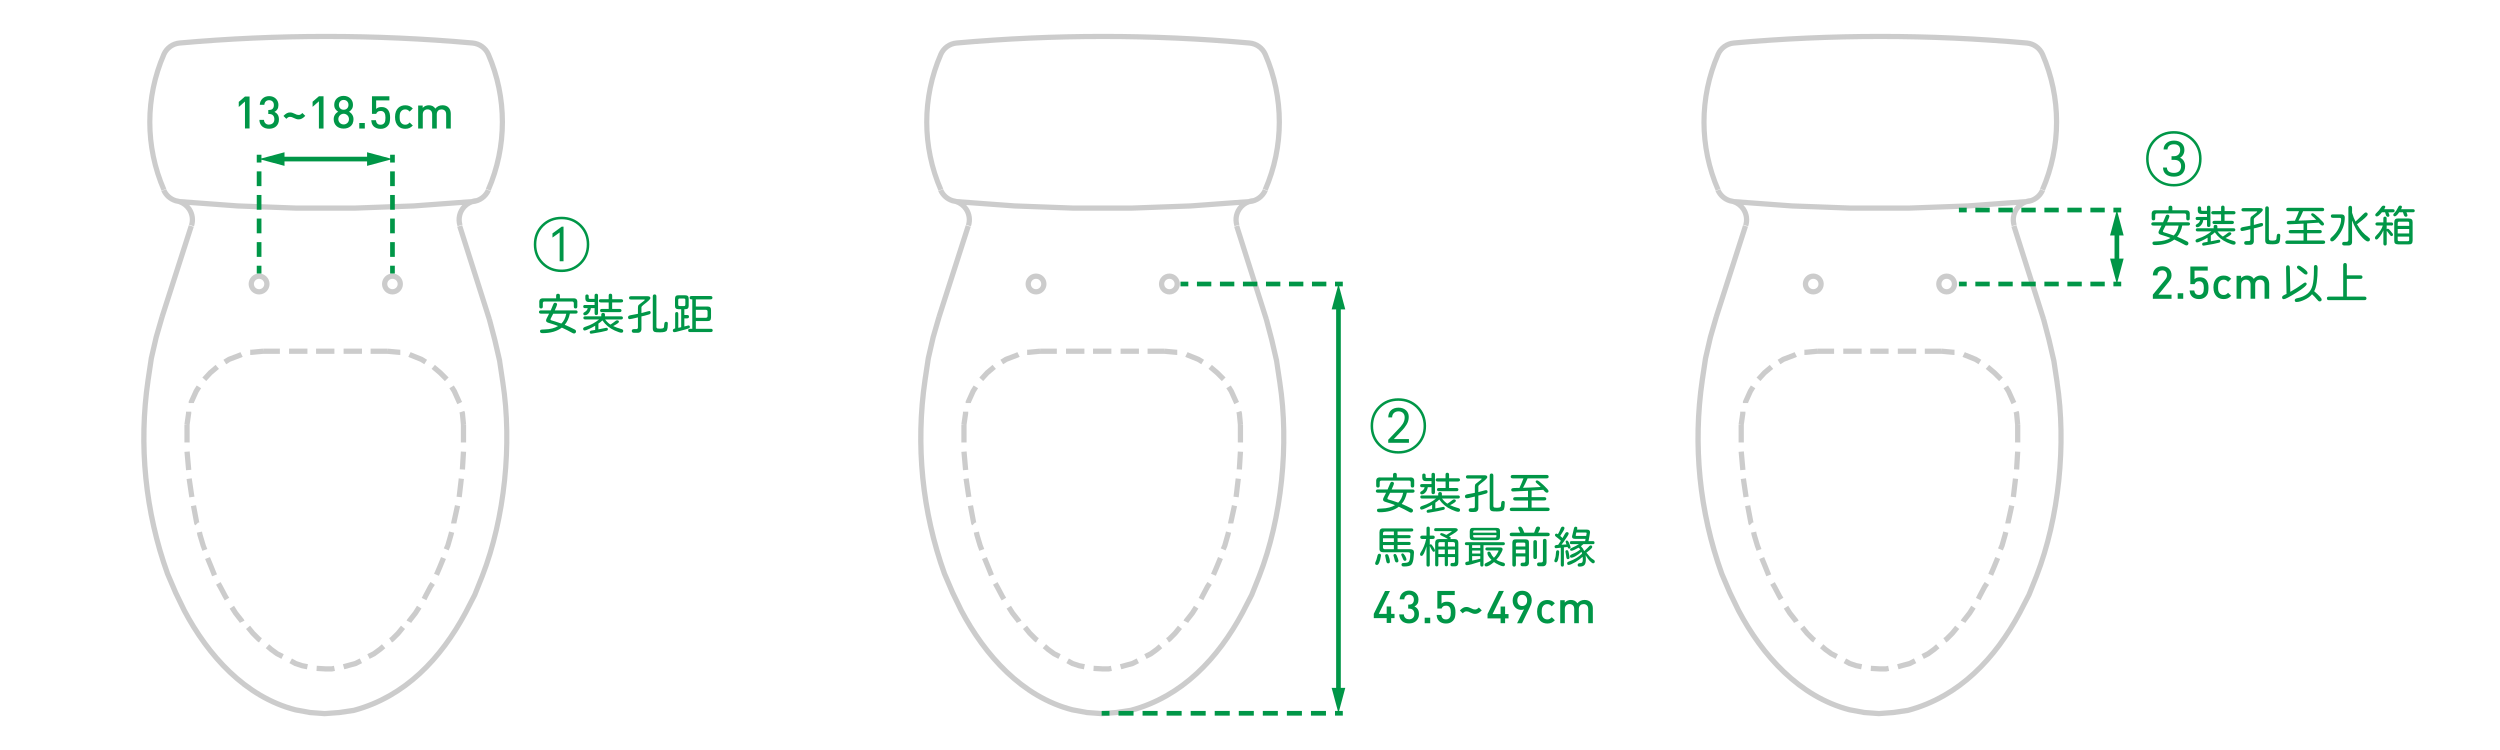 <?xml version="1.0" encoding="UTF-8"?>
<svg id="_圖層_1" data-name=" 圖層 1" xmlns="http://www.w3.org/2000/svg" viewBox="0 0 800 240">
  <defs>
    <style>
      .cls-1 {
        fill: #ccc;
      }

      .cls-2 {
        fill: #009647;
      }
    </style>
  </defs>
  <g>
    <g>
      <polygon class="cls-1" points="149.16 144.58 147.47 144.48 147.13 150.18 148.81 150.28 149.16 144.58"/>
      <polygon class="cls-1" points="146.13 124.78 145.23 123.35 143.8 124.24 144.63 125.57 146.17 128.99 146.18 129.01 146.36 129.35 147.87 128.6 147.7 128.27 146.13 124.78"/>
      <polygon class="cls-1" points="110.17 214.17 112.08 213.65 114.06 213.11 115.86 212.21 115.11 210.7 113.45 211.53 111.62 212.03 111.63 212.03 109.73 212.55 110.17 214.17"/>
      <polygon class="cls-1" points="126.04 205.2 128.03 203.22 129.61 201.28 128.31 200.21 126.78 202.08 124.97 203.89 124.52 204.19 125.45 205.6 126.04 205.2"/>
      <polygon class="cls-1" points="148.46 153.27 146.79 153.07 146.1 158.94 147.77 159.14 148.46 153.27"/>
      <path class="cls-1" d="M128.94,90.88c0-1.85-1.5-3.35-3.35-3.35h0c-1.85,0-3.35,1.5-3.35,3.35s1.5,3.35,3.35,3.35,3.35-1.5,3.35-3.35ZM123.93,90.88c0-.92.74-1.66,1.66-1.66s1.66.74,1.66,1.66-.74,1.66-1.66,1.66h0c-.92,0-1.66-.74-1.66-1.66Z"/>
      <polygon class="cls-1" points="127.72 113.58 128.1 113.58 128.1 111.89 127.79 111.89 124.03 111.55 123.95 112.41 123.95 111.55 118.59 111.55 118.59 113.23 123.91 113.23 127.72 113.58"/>
      <polygon class="cls-1" points="119.19 208.49 117.53 209.32 118.29 210.84 120.08 209.94 122.06 208.49 122.09 208.47 123.3 207.44 122.2 206.16 121.01 207.17 119.19 208.49"/>
      <polygon class="cls-1" points="146.05 167.43 147.24 161.99 145.59 161.63 144.36 167.25 144.36 167.51 146.05 167.51 146.05 167.43"/>
      <polygon class="cls-1" points="148.8 132.09 148.77 132 148.6 131.48 147 132.01 147.14 132.44 147.47 135.94 147.47 141.59 149.16 141.59 149.16 135.89 148.31 135.89 149.16 135.81 148.8 132.09"/>
      <polygon class="cls-1" points="144.1 174.88 145.16 171.19 145.16 171.17 145.33 170.48 143.7 170.07 143.53 170.75 142.51 174.31 142.01 175.47 143.57 176.14 144.1 174.88"/>
      <path class="cls-1" d="M51.67,61.08l1.54-.67c-5.93-13.61-5.93-29.08,0-42.7.78-1.74,2.44-2.93,4.34-3.11h0c15.58-1.4,31.18-2.1,46.8-2.1s31.23.7,46.8,2.1h0c1.92.18,3.58,1.39,4.36,3.15,5.9,13.6,5.89,29.05-.03,42.65l1.54.67c6.11-14.05,6.11-30.01,0-44.05h0c-1.03-2.29-3.21-3.86-5.71-4.09h-.02c-15.63-1.4-31.27-2.1-46.92-2.1s-31.33.7-46.94,2.1h0c-2.52.22-4.71,1.79-5.74,4.1h0s-.02.04-.02.06h0c-6.09,14.04-6.08,29.97.03,44h-.03Z"/>
      <polygon class="cls-1" points="136.66 115.13 135.22 114.23 131.73 112.83 131.41 112.67 130.66 114.18 131.04 114.37 134.45 115.74 135.77 116.56 136.66 115.13"/>
      <path class="cls-1" d="M151.3,65.34c2.53-.23,4.74-1.83,5.75-4.16l-1.54-.67c-.59,1.36-1.72,2.38-3.08,2.87h0c-.49.04-.98.14-1.45.28-.03,0-.05.02-.08.03l-18.54,1.37-18.8.69h-18.8l-18.63-.69-18.52-1.37s-.04,0-.06-.02h0s-.05-.02-.07-.02c-.35-.11-.71-.18-1.08-.24-1.42-.46-2.61-1.5-3.23-2.91l-1.54.67c.81,1.87,2.4,3.25,4.29,3.85v.02s.07.01.11.02c.35.1.7.18,1.07.23,1.11.37,2.09,1.1,2.75,2.1.89,1.34,1.12,3,.63,4.53l1.6.52c.65-2.01.34-4.21-.82-5.97-.21-.31-.44-.6-.69-.87l15.47,1.14,18.69.69h18.85l18.86-.69,15.48-1.15c-1.63,1.77-2.3,4.34-1.52,6.8l1.61-.5c-.48-1.52-.24-3.18.64-4.51.64-.96,1.57-1.67,2.64-2.05h.01Z"/>
      <polygon class="cls-1" points="141.49 181.83 142.7 178.89 141.14 178.25 139.93 181.18 138.9 183.6 140.45 184.26 141.49 181.83"/>
      <polygon class="cls-1" points="132.25 195.71 130.32 198.16 130.28 198.24 130.11 198.59 131.62 199.34 131.75 199.07 133.62 196.68 134.86 194.74 133.43 193.84 132.25 195.71"/>
      <polygon class="cls-1" points="142.36 121.97 143.56 120.78 141.46 118.68 139.18 116.76 138.1 118.04 140.31 119.92 142.36 121.97"/>
      <polygon class="cls-1" points="136.96 191.05 138.49 188.16 139.16 187.16 137.76 186.22 137.05 187.3 135.47 190.28 135.47 190.29 134.95 191.33 136.45 192.08 136.96 191.05"/>
      <rect class="cls-1" x="60.13" y="153.14" width="1.68" height="5.94" transform="translate(-22.08 10.54) rotate(-8.37)"/>
      <polygon class="cls-1" points="67.87 184.42 69.44 183.79 68.4 181.19 67.18 178.25 65.63 178.89 66.84 181.83 67.87 184.42"/>
      <polygon class="cls-1" points="67.86 119.91 70.07 118.04 68.98 116.76 66.69 118.69 64.75 120.81 65.99 121.94 67.86 119.91"/>
      <rect class="cls-1" x="59.27" y="144.52" width="1.69" height="5.9" transform="translate(-12.72 5.85) rotate(-5.04)"/>
      <polygon class="cls-1" points="64.23 174.86 64.24 174.89 64.76 176.27 66.33 175.68 65.82 174.33 64.81 170.94 64.64 170.11 63 170.45 63.17 171.35 64.23 174.86"/>
      <polygon class="cls-1" points="62.53 168.11 63.38 167.26 63.78 167.18 62.74 161.66 61.09 161.97 62.17 167.75 62.53 168.11"/>
      <polygon class="cls-1" points="71.38 191.26 71.39 191.27 71.91 192.14 73.35 191.27 72.84 190.43 71.29 187.5 71.29 187.49 70.6 186.27 69.13 187.11 69.82 188.31 71.38 191.26"/>
      <rect class="cls-1" x="109.95" y="111.55" width="5.88" height="1.68"/>
      <polygon class="cls-1" points="76.58 199.08 76.72 199.34 78.23 198.6 78.02 198.17 76.08 195.71 74.9 193.84 73.48 194.76 74.71 196.69 76.58 199.08"/>
      <polygon class="cls-1" points="77.29 114.37 77.33 114.35 77.67 114.18 76.92 112.67 76.61 112.83 72.95 114.23 72.88 114.27 71.49 115.13 72.39 116.56 73.7 115.74 77.29 114.37"/>
      <path class="cls-1" d="M160.72,115.34l-1.57-6.78-1.73-6.58-.83.22.81-.26-9.5-29.89-1.6.51,9.5,29.89h0l1.71,6.51,1.55,6.7,1.03,6.87c2.98,19.55.64,42.99-6.52,61.45l-2.4,6-2.91,5.65c-7.75,14.41-18.98,26.51-35.23,30.86l-4.56.68-4.57.34-4.56-.34-4.56-.84c-15.93-4.1-27.63-17.32-35.06-31.37l-2.74-5.66-2.57-6c-7.1-19.72-9.22-40.89-6.18-61.62l1.03-6.87,1.54-6.69,1.89-6.54h0l9.32-29.01-1.6-.52-9.33,29.03.89.29-.9-.26-1.91,6.59-1.57,6.8-1.04,6.96c-3.08,21.01-.93,42.46,6.27,62.44l2.61,6.1,2.78,5.75c7.69,14.52,19.68,27.97,36.13,32.22l4.77.88,4.77.35,4.76-.35,4.77-.7c16.74-4.49,28.31-16.84,36.31-31.7l2.96-5.76,2.44-6.1c7.26-18.71,9.63-42.46,6.61-62.28l-1.04-6.96h.03Z"/>
      <rect class="cls-1" x="101.14" y="111.55" width="5.87" height="1.68"/>
      <path class="cls-1" d="M82.91,94.23c1.85,0,3.35-1.5,3.35-3.35h0c0-1.85-1.5-3.35-3.35-3.35h0c-1.85,0-3.35,1.5-3.35,3.35s1.5,3.35,3.35,3.35ZM82.91,89.22c.92,0,1.66.74,1.66,1.66s-.74,1.66-1.66,1.66-1.66-.74-1.66-1.66.74-1.66,1.66-1.66Z"/>
      <polygon class="cls-1" points="80.3 203.21 82.29 205.2 82.36 205.25 82.88 205.59 83.81 204.19 83.36 203.89 81.55 202.08 80.02 200.21 78.72 201.28 80.3 203.21"/>
      <rect class="cls-1" x="92.5" y="111.55" width="5.88" height="1.68"/>
      <polygon class="cls-1" points="96.43 213.83 98.21 214.19 98.54 212.53 96.86 212.2 94.92 211.55 93.43 210.72 92.61 212.2 94.23 213.1 96.43 213.83"/>
      <polygon class="cls-1" points="106.24 214.89 107.19 214.7 106.86 213.05 106.07 213.21 104.28 213.21 101.37 213.04 101.27 214.72 104.23 214.89 106.24 214.89"/>
      <polygon class="cls-1" points="62.07 128.81 63.53 125.58 64.36 124.24 62.94 123.35 62.04 124.78 60.38 128.45 60.38 128.98 62.07 128.98 62.07 128.81"/>
      <polygon class="cls-1" points="89.56 113.23 89.56 111.55 84.21 111.55 84.21 112.4 84.13 111.55 80.54 111.89 80.06 111.89 80.06 113.58 80.62 113.58 84.25 113.23 89.56 113.23"/>
      <polygon class="cls-1" points="59.01 141.59 60.69 141.59 60.69 135.9 61.2 132.32 61.2 131.74 59.52 131.74 59.52 132.2 59.01 135.77 59.87 135.89 59.01 135.89 59.01 141.59"/>
      <polygon class="cls-1" points="88.26 209.93 90.05 210.83 90.81 209.33 89.14 208.49 87.33 207.17 86.14 206.15 85.04 207.43 86.28 208.49 88.26 209.93"/>
      <polygon class="cls-1" points="397.08 153.27 395.41 153.07 394.72 158.94 396.39 159.14 397.08 153.27"/>
      <polygon class="cls-1" points="397.78 144.58 396.1 144.48 395.75 150.18 397.43 150.28 397.78 144.58"/>
      <polygon class="cls-1" points="376.34 113.58 376.72 113.58 376.72 111.89 376.42 111.89 372.65 111.55 372.57 112.41 372.57 111.55 367.22 111.55 367.22 113.23 372.53 113.23 376.34 113.58"/>
      <polygon class="cls-1" points="394.75 124.78 393.85 123.35 392.42 124.24 393.26 125.57 394.8 128.99 394.81 129.01 394.98 129.35 396.49 128.6 396.32 128.27 394.75 124.78"/>
      <polygon class="cls-1" points="358.8 214.17 360.7 213.65 362.68 213.11 364.48 212.21 363.73 210.7 362.08 211.53 360.24 212.03 360.26 212.03 358.36 212.55 358.8 214.17"/>
      <polygon class="cls-1" points="374.67 205.2 376.65 203.22 378.24 201.28 376.93 200.21 375.4 202.08 373.59 203.89 373.14 204.19 374.08 205.6 374.67 205.2"/>
      <path class="cls-1" d="M377.56,90.88c0-1.85-1.5-3.35-3.35-3.35h0c-1.85,0-3.35,1.5-3.35,3.35s1.5,3.35,3.35,3.35,3.35-1.5,3.35-3.35ZM372.55,90.88c0-.92.74-1.66,1.66-1.66s1.66.74,1.66,1.66-.74,1.66-1.66,1.66-1.66-.74-1.66-1.66Z"/>
      <path class="cls-1" d="M409.35,115.34l-1.57-6.78-1.73-6.58-.83.22.81-.26-9.5-29.89-1.6.51,9.5,29.89h0l1.71,6.51,1.55,6.7,1.03,6.87c2.98,19.55.64,42.99-6.52,61.45l-2.4,6-2.91,5.65c-7.75,14.41-18.98,26.51-35.23,30.86l-4.56.68-4.57.34-4.56-.34-4.56-.84c-15.93-4.1-27.63-17.32-35.06-31.37l-2.74-5.66-2.57-6c-7.1-19.72-9.22-40.89-6.18-61.62l1.03-6.87,1.54-6.69,1.89-6.54h0l9.32-29.01-1.6-.52-9.33,29.03.89.29-.9-.26-1.91,6.59-1.57,6.8-1.05,6.96c-3.08,21.01-.93,42.46,6.27,62.44l2.61,6.1,2.79,5.75c7.69,14.52,19.68,27.97,36.13,32.22l4.77.88,4.77.35,4.76-.35,4.77-.7c16.74-4.49,28.31-16.84,36.31-31.7l2.97-5.76,2.44-6.1c7.26-18.71,9.63-42.46,6.61-62.28l-1.04-6.96h.02Z"/>
      <polygon class="cls-1" points="392.73 174.88 393.78 171.19 393.78 171.17 393.96 170.48 392.32 170.07 392.15 170.75 391.14 174.31 390.64 175.47 392.19 176.14 392.73 174.88"/>
      <polygon class="cls-1" points="385.29 115.13 383.84 114.23 380.35 112.83 380.04 112.67 379.28 114.18 379.66 114.37 383.08 115.74 384.4 116.56 385.29 115.13"/>
      <polygon class="cls-1" points="397.43 132.09 397.39 132 397.22 131.48 395.62 132.01 395.76 132.44 396.1 135.94 396.1 141.59 397.78 141.59 397.78 135.89 396.94 135.89 397.78 135.81 397.43 132.09"/>
      <path class="cls-1" d="M399.92,65.34c2.53-.23,4.74-1.83,5.75-4.16l-1.54-.67c-.59,1.36-1.72,2.38-3.08,2.87h0c-.49.04-.98.14-1.45.28-.03,0-.05.02-.08.03l-18.54,1.37-18.8.69h-18.8l-18.63-.69-18.52-1.37s-.04,0-.06-.02h0s-.05-.02-.07-.02c-.35-.11-.71-.18-1.08-.24-1.42-.46-2.61-1.5-3.23-2.91l-1.54.67c.81,1.87,2.4,3.25,4.29,3.85v.02s.07.01.11.02c.35.1.7.18,1.07.23,1.11.37,2.09,1.1,2.75,2.1.88,1.34,1.12,3,.63,4.53l1.6.52c.65-2.01.34-4.21-.82-5.97-.21-.31-.44-.6-.69-.87l15.47,1.14,18.69.69h18.85l18.86-.69,15.48-1.15c-1.63,1.77-2.3,4.34-1.52,6.8l1.6-.5c-.48-1.52-.24-3.18.65-4.51.64-.96,1.57-1.67,2.64-2.05h0Z"/>
      <path class="cls-1" d="M300.29,61.08l1.54-.67c-5.93-13.61-5.93-29.08,0-42.7.78-1.74,2.44-2.93,4.34-3.11h0c15.58-1.4,31.18-2.1,46.8-2.1s31.23.7,46.8,2.1h0c1.92.18,3.58,1.39,4.36,3.15,5.9,13.6,5.89,29.05-.03,42.65l1.54.67c6.11-14.05,6.11-30.01,0-44.05h0c-1.03-2.29-3.21-3.86-5.71-4.09h-.02c-15.63-1.4-31.27-2.1-46.92-2.1s-31.33.7-46.94,2.1h0c-2.52.22-4.71,1.79-5.74,4.1h0s-.02.04-.02.06h0c-6.09,14.04-6.08,29.97.03,44h-.03Z"/>
      <polygon class="cls-1" points="390.11 181.83 391.32 178.89 389.77 178.25 388.56 181.18 387.53 183.6 389.07 184.26 390.11 181.83"/>
      <polygon class="cls-1" points="390.99 121.97 392.18 120.78 390.08 118.68 387.81 116.76 386.72 118.04 388.94 119.92 390.99 121.97"/>
      <polygon class="cls-1" points="380.87 195.71 378.94 198.16 378.91 198.24 378.73 198.59 380.24 199.34 380.38 199.07 382.25 196.68 383.48 194.74 382.06 193.84 380.87 195.71"/>
      <polygon class="cls-1" points="394.67 167.43 395.86 161.99 394.21 161.63 392.98 167.25 392.98 167.51 394.67 167.51 394.67 167.43"/>
      <polygon class="cls-1" points="385.58 191.05 387.12 188.16 387.78 187.16 386.38 186.22 385.67 187.3 384.09 190.28 384.09 190.29 383.57 191.33 385.07 192.08 385.58 191.05"/>
      <polygon class="cls-1" points="367.82 208.49 366.15 209.32 366.91 210.84 368.7 209.94 370.68 208.49 370.71 208.47 371.92 207.44 370.82 206.16 369.64 207.17 367.82 208.49"/>
      <polygon class="cls-1" points="310.69 128.81 312.15 125.58 312.98 124.24 311.56 123.35 310.66 124.78 309.01 128.45 309.01 128.98 310.69 128.98 310.69 128.81"/>
      <polygon class="cls-1" points="311.15 168.11 312 167.26 312.4 167.18 311.37 161.66 309.71 161.97 310.8 167.75 311.15 168.11"/>
      <rect class="cls-1" x="308.75" y="153.13" width="1.68" height="5.94" transform="translate(-19.43 46.73) rotate(-8.37)"/>
      <rect class="cls-1" x="307.89" y="144.52" width="1.69" height="5.9" transform="translate(-11.76 27.69) rotate(-5.04)"/>
      <polygon class="cls-1" points="316.48 119.91 318.69 118.04 317.6 116.76 315.31 118.69 313.38 120.81 314.62 121.94 316.48 119.91"/>
      <polygon class="cls-1" points="312.85 174.86 312.86 174.89 313.38 176.27 314.96 175.68 314.45 174.33 313.43 170.94 313.27 170.11 311.62 170.45 311.8 171.35 312.85 174.86"/>
      <polygon class="cls-1" points="316.5 184.42 318.06 183.79 317.02 181.19 315.81 178.25 314.25 178.89 315.46 181.83 316.5 184.42"/>
      <polygon class="cls-1" points="325.21 199.08 325.34 199.34 326.85 198.6 326.64 198.17 324.71 195.71 323.52 193.84 322.1 194.76 323.33 196.69 325.21 199.08"/>
      <polygon class="cls-1" points="325.91 114.37 325.95 114.35 326.3 114.18 325.54 112.67 325.24 112.83 321.57 114.23 321.5 114.27 320.12 115.13 321.01 116.56 322.32 115.74 325.91 114.37"/>
      <polygon class="cls-1" points="320 191.26 320.01 191.27 320.53 192.14 321.97 191.27 321.47 190.43 319.92 187.5 319.91 187.49 319.22 186.27 317.76 187.11 318.44 188.31 320 191.26"/>
      <polygon class="cls-1" points="336.89 209.93 338.68 210.83 339.43 209.33 337.77 208.49 335.95 207.17 334.76 206.15 333.67 207.43 334.9 208.49 336.89 209.93"/>
      <rect class="cls-1" x="349.77" y="111.55" width="5.87" height="1.68"/>
      <polygon class="cls-1" points="345.05 213.83 346.84 214.19 347.17 212.53 345.49 212.2 343.54 211.55 342.05 210.72 341.23 212.2 342.85 213.1 345.05 213.83"/>
      <polygon class="cls-1" points="354.86 214.89 355.81 214.7 355.48 213.05 354.7 213.21 352.9 213.21 349.99 213.04 349.89 214.72 352.86 214.89 354.86 214.89"/>
      <polygon class="cls-1" points="307.63 141.59 309.31 141.59 309.31 135.9 309.83 132.32 309.83 131.74 308.14 131.74 308.14 132.2 307.63 135.77 308.5 135.89 307.63 135.89 307.63 141.59"/>
      <rect class="cls-1" x="341.13" y="111.55" width="5.88" height="1.68"/>
      <polygon class="cls-1" points="338.19 113.23 338.19 111.55 332.83 111.55 332.83 112.4 332.75 111.55 329.16 111.89 328.68 111.89 328.68 113.58 329.24 113.58 332.88 113.23 338.19 113.23"/>
      <rect class="cls-1" x="358.58" y="111.55" width="5.88" height="1.68"/>
      <path class="cls-1" d="M331.53,94.23c1.85,0,3.35-1.5,3.35-3.35h0c0-1.85-1.5-3.35-3.35-3.35h0c-1.85,0-3.35,1.5-3.35,3.35s1.5,3.35,3.35,3.35ZM331.53,89.22c.92,0,1.66.74,1.66,1.66s-.74,1.66-1.66,1.66-1.66-.74-1.66-1.66.74-1.66,1.66-1.66Z"/>
      <polygon class="cls-1" points="328.92 203.21 330.91 205.2 330.98 205.25 331.5 205.59 332.43 204.19 331.99 203.89 330.17 202.08 328.65 200.21 327.34 201.28 328.92 203.21"/>
      <polygon class="cls-1" points="623.39 205.2 625.37 203.22 626.96 201.28 625.65 200.21 624.12 202.08 622.31 203.89 621.86 204.19 622.8 205.6 623.39 205.2"/>
      <polygon class="cls-1" points="625.06 113.58 625.44 113.58 625.44 111.89 625.13 111.89 621.37 111.55 621.29 112.41 621.29 111.55 615.94 111.55 615.94 113.23 621.25 113.23 625.06 113.58"/>
      <polygon class="cls-1" points="646.5 144.58 644.82 144.48 644.47 150.18 646.15 150.28 646.5 144.58"/>
      <polygon class="cls-1" points="607.52 214.17 609.42 213.65 611.4 213.11 613.2 212.21 612.45 210.7 610.8 211.53 608.96 212.03 608.98 212.03 607.08 212.55 607.52 214.17"/>
      <polygon class="cls-1" points="643.47 124.78 642.57 123.35 641.14 124.24 641.98 125.57 643.52 128.99 643.52 129.01 643.7 129.35 645.21 128.6 645.04 128.27 643.47 124.78"/>
      <path class="cls-1" d="M626.28,90.88c0-1.85-1.5-3.35-3.35-3.35h0c-1.85,0-3.35,1.5-3.35,3.35s1.5,3.35,3.35,3.35,3.35-1.5,3.35-3.35ZM621.27,90.88c0-.92.74-1.66,1.66-1.66s1.66.74,1.66,1.66-.74,1.66-1.66,1.66-1.66-.74-1.66-1.66Z"/>
      <polygon class="cls-1" points="645.8 153.27 644.13 153.07 643.44 158.94 645.11 159.14 645.8 153.27"/>
      <polygon class="cls-1" points="616.53 208.49 614.87 209.32 615.63 210.84 617.42 209.94 619.4 208.49 619.43 208.47 620.64 207.44 619.54 206.16 618.36 207.17 616.53 208.49"/>
      <polygon class="cls-1" points="634.01 115.13 632.56 114.23 629.07 112.83 628.76 112.67 628 114.18 628.38 114.37 631.8 115.74 633.12 116.56 634.01 115.13"/>
      <polygon class="cls-1" points="646.14 132.09 646.11 132 645.94 131.48 644.34 132.01 644.48 132.44 644.82 135.94 644.82 141.59 646.5 141.59 646.5 135.89 645.65 135.89 646.5 135.81 646.14 132.09"/>
      <path class="cls-1" d="M648.64,65.34c2.53-.23,4.74-1.83,5.75-4.16l-1.54-.67c-.59,1.36-1.72,2.38-3.08,2.87h0c-.49.04-.98.14-1.45.28-.03,0-.05.02-.08.03l-18.54,1.37-18.8.69h-18.8l-18.63-.69-18.52-1.37s-.04,0-.06-.02h0s-.05-.02-.07-.02c-.35-.11-.71-.18-1.08-.24-1.42-.46-2.61-1.5-3.23-2.91l-1.54.67c.81,1.87,2.4,3.25,4.29,3.85v.02s.07.01.11.02c.35.1.7.18,1.07.23,1.11.37,2.09,1.1,2.75,2.1.88,1.34,1.12,3,.63,4.53l1.6.52c.65-2.01.34-4.21-.82-5.97-.21-.31-.44-.6-.69-.87l15.47,1.14,18.69.69h18.85l18.86-.69,15.48-1.15c-1.63,1.77-2.3,4.34-1.52,6.8l1.6-.5c-.48-1.52-.24-3.18.65-4.51.64-.96,1.57-1.67,2.64-2.05h.01Z"/>
      <path class="cls-1" d="M549.01,61.08l1.54-.67c-5.93-13.61-5.93-29.08,0-42.7.78-1.74,2.44-2.93,4.34-3.11h0c15.58-1.4,31.18-2.1,46.8-2.1s31.23.7,46.8,2.1h0c1.92.18,3.58,1.39,4.36,3.15,5.9,13.6,5.89,29.05-.03,42.65l1.54.67c6.11-14.05,6.11-30.01,0-44.05h0c-1.03-2.29-3.21-3.86-5.71-4.09h-.02c-15.63-1.4-31.27-2.1-46.92-2.1s-31.33.7-46.94,2.1h0c-2.52.22-4.71,1.79-5.74,4.1h0s-.02.04-.02.06h0c-6.09,14.04-6.08,29.97.03,44h-.03Z"/>
      <rect class="cls-1" x="607.3" y="111.55" width="5.88" height="1.68"/>
      <polygon class="cls-1" points="639.71 121.97 640.9 120.78 638.8 118.68 636.53 116.76 635.44 118.04 637.66 119.92 639.71 121.97"/>
      <polygon class="cls-1" points="638.83 181.83 640.04 178.89 638.49 178.25 637.28 181.18 636.24 183.6 637.79 184.26 638.83 181.83"/>
      <polygon class="cls-1" points="641.45 174.88 642.5 171.19 642.5 171.17 642.67 170.48 641.04 170.07 640.87 170.75 639.86 174.31 639.36 175.47 640.91 176.14 641.45 174.88"/>
      <polygon class="cls-1" points="634.3 191.05 635.83 188.16 636.5 187.16 635.1 186.22 634.39 187.3 632.81 190.28 632.81 190.29 632.29 191.33 633.79 192.08 634.3 191.05"/>
      <polygon class="cls-1" points="629.59 195.71 627.66 198.16 627.63 198.24 627.45 198.59 628.96 199.34 629.1 199.07 630.97 196.68 632.2 194.74 630.78 193.84 629.59 195.71"/>
      <polygon class="cls-1" points="643.39 167.43 644.58 161.99 642.93 161.63 641.7 167.25 641.7 167.51 643.39 167.51 643.39 167.43"/>
      <polygon class="cls-1" points="565.22 184.42 566.78 183.79 565.74 181.19 564.53 178.25 562.97 178.89 564.18 181.83 565.22 184.42"/>
      <rect class="cls-1" x="556.61" y="144.51" width="1.69" height="5.9" transform="translate(-10.8 49.54) rotate(-5.04)"/>
      <polygon class="cls-1" points="561.57 174.86 561.58 174.89 562.1 176.27 563.67 175.68 563.17 174.33 562.15 170.94 561.98 170.11 560.34 170.45 560.52 171.35 561.57 174.86"/>
      <polygon class="cls-1" points="559.87 168.11 560.72 167.26 561.12 167.18 560.08 161.66 558.43 161.97 559.51 167.75 559.87 168.11"/>
      <rect class="cls-1" x="557.47" y="153.14" width="1.68" height="5.94" transform="translate(-16.78 82.93) rotate(-8.37)"/>
      <polygon class="cls-1" points="565.2 119.91 567.41 118.04 566.32 116.76 564.03 118.69 562.09 120.81 563.34 121.94 565.2 119.91"/>
      <path class="cls-1" d="M659.11,122.29l-1.04-6.96-1.57-6.78-1.73-6.58-.83.22.81-.26-9.5-29.89-1.6.51,9.5,29.89h0l1.71,6.51,1.55,6.7,1.03,6.87c2.98,19.55.64,42.99-6.52,61.45l-2.4,6-2.91,5.65c-7.75,14.41-18.98,26.51-35.23,30.86l-4.56.68-4.57.34-4.56-.34-4.56-.84c-15.93-4.1-27.63-17.32-35.06-31.37l-2.74-5.66-2.57-6c-7.1-19.72-9.22-40.89-6.18-61.62l1.03-6.87,1.54-6.69,1.89-6.54h0l9.32-29.01-1.6-.52-9.33,29.03.89.29-.9-.26-1.91,6.59-1.57,6.8-1.05,6.96c-3.08,21.01-.93,42.46,6.27,62.44l2.61,6.1,2.79,5.75c7.69,14.52,19.68,27.97,36.13,32.22l4.77.88,4.77.35,4.76-.35,4.77-.7c16.74-4.49,28.31-16.84,36.31-31.7l2.97-5.76,2.44-6.1c7.26-18.71,9.63-42.46,6.61-62.28h.02Z"/>
      <polygon class="cls-1" points="573.93 199.08 574.06 199.34 575.57 198.6 575.36 198.17 573.42 195.71 572.24 193.84 570.82 194.76 572.05 196.69 573.93 199.08"/>
      <polygon class="cls-1" points="568.72 191.26 568.73 191.27 569.25 192.14 570.69 191.27 570.19 190.43 568.64 187.5 568.63 187.49 567.94 186.27 566.48 187.11 567.16 188.31 568.72 191.26"/>
      <polygon class="cls-1" points="574.63 114.37 574.67 114.35 575.02 114.18 574.26 112.67 573.95 112.83 570.29 114.23 570.22 114.27 568.84 115.13 569.73 116.56 571.04 115.74 574.63 114.37"/>
      <polygon class="cls-1" points="559.41 128.81 560.87 125.58 561.7 124.24 560.28 123.35 559.38 124.78 557.73 128.45 557.73 128.98 559.41 128.98 559.41 128.81"/>
      <polygon class="cls-1" points="593.77 213.83 595.55 214.19 595.89 212.53 594.21 212.2 592.26 211.55 590.77 210.72 589.95 212.2 591.57 213.1 593.77 213.83"/>
      <rect class="cls-1" x="589.84" y="111.55" width="5.88" height="1.68"/>
      <polygon class="cls-1" points="577.64 203.21 579.63 205.2 579.7 205.25 580.22 205.59 581.15 204.19 580.7 203.89 578.89 202.08 577.36 200.21 576.06 201.28 577.64 203.21"/>
      <polygon class="cls-1" points="603.58 214.89 604.53 214.7 604.2 213.05 603.42 213.21 601.62 213.21 598.71 213.04 598.61 214.72 601.57 214.89 603.58 214.89"/>
      <rect class="cls-1" x="598.48" y="111.55" width="5.87" height="1.68"/>
      <polygon class="cls-1" points="585.61 209.93 587.39 210.83 588.15 209.33 586.48 208.49 584.67 207.17 583.48 206.15 582.39 207.43 583.62 208.49 585.61 209.93"/>
      <polygon class="cls-1" points="556.35 141.59 558.03 141.59 558.03 135.9 558.54 132.32 558.54 131.74 556.86 131.74 556.86 132.2 556.35 135.77 557.22 135.89 556.35 135.89 556.35 141.59"/>
      <polygon class="cls-1" points="586.91 113.23 586.91 111.55 581.55 111.55 581.55 112.4 581.47 111.55 577.88 111.89 577.4 111.89 577.4 113.58 577.96 113.58 581.6 113.23 586.91 113.23"/>
      <path class="cls-1" d="M580.25,94.23c1.85,0,3.35-1.5,3.35-3.35h0c0-1.85-1.5-3.35-3.35-3.35h0c-1.85,0-3.35,1.5-3.35,3.35s1.5,3.35,3.35,3.35ZM580.25,89.22c.92,0,1.66.74,1.66,1.66s-.74,1.66-1.66,1.66-1.66-.74-1.66-1.66.74-1.66,1.66-1.66Z"/>
    </g>
    <g>
      <polygon class="cls-2" points="76.4 32.61 76.4 34.24 78.39 32.49 78.39 41.11 79.86 41.11 79.86 30.89 78.39 30.89 76.4 32.61"/>
      <path class="cls-2" d="M86.14,39.9c-.21,0-.41-.03-.61-.09s-.37-.15-.52-.28-.27-.29-.37-.48-.16-.43-.17-.7h-1.46c0,.5.1.93.28,1.29s.41.66.7.89c.29.23.61.4.98.51.37.11.76.16,1.17.16s.83-.06,1.21-.19.71-.31.99-.56.51-.56.67-.93.25-.8.25-1.29c0-.63-.13-1.14-.39-1.54-.26-.39-.61-.68-1.05-.88.4-.19.71-.47.94-.83.22-.36.34-.81.34-1.36,0-.42-.07-.81-.22-1.16s-.35-.65-.62-.9c-.26-.25-.58-.45-.94-.59s-.76-.21-1.19-.21-.79.06-1.15.19c-.35.13-.67.31-.93.55-.27.24-.48.53-.65.87s-.25.73-.27,1.16h1.46c.04-.46.19-.82.46-1.08.27-.26.63-.39,1.08-.39.42,0,.78.13,1.07.4s.44.66.44,1.18c0,.47-.12.85-.37,1.13-.25.28-.64.42-1.18.42h-.24v1.28h.24c.57,0,1,.15,1.28.45s.42.71.42,1.23c0,.55-.16.97-.47,1.26-.32.29-.71.44-1.19.44v.05Z"/>
      <path class="cls-2" d="M92.25,37.51c.17-.08.36-.12.56-.12s.39.03.57.09.37.15.57.25c.3.14.57.26.82.34.25.09.51.13.79.13.19,0,.37-.02.53-.06.16-.04.33-.1.5-.19s.34-.2.52-.34.37-.32.58-.53l-.93-.92c-.13.13-.26.24-.37.33s-.21.15-.3.19-.18.07-.27.09-.18.02-.28.02c-.2,0-.39-.03-.57-.09s-.37-.15-.57-.25c-.3-.14-.57-.26-.81-.34-.24-.09-.5-.13-.78-.13-.19,0-.37.02-.53.06s-.33.1-.49.19-.33.2-.51.34-.37.32-.58.53l.92.92c.27-.27.49-.44.66-.52h-.03Z"/>
      <polygon class="cls-2" points="445.17 194.06 443.74 194.06 443.74 196.44 441.2 196.44 444.79 189.12 443.21 189.12 439.61 196.44 439.61 197.81 443.74 197.81 443.74 199.34 445.17 199.34 445.17 197.81 446.25 197.81 446.25 196.44 445.17 196.44 445.17 194.06"/>
      <path class="cls-2" d="M472.84,194.74c-.11.09-.21.15-.3.19-.09.04-.18.07-.27.09s-.18.02-.28.02c-.2,0-.39-.03-.57-.09s-.37-.15-.57-.25c-.3-.14-.57-.26-.81-.34s-.5-.13-.78-.13c-.19,0-.37.02-.53.06s-.33.1-.49.19-.33.2-.51.34-.37.32-.58.53l.92.92c.27-.27.49-.44.66-.52s.36-.12.56-.12.39.03.57.09.37.15.57.25c.3.14.57.26.82.34s.51.13.79.13c.19,0,.37-.02.53-.06s.33-.1.5-.19.34-.2.52-.34.37-.32.58-.53l-.93-.92c-.13.13-.26.24-.37.33h-.03Z"/>
      <path class="cls-2" d="M184.2,99.32h-6.67c.5-1.11.74-1.73.74-1.86,0-.19-.06-.33-.17-.43s-.27-.15-.48-.15c-.24,0-.43.15-.55.45l-.84,1.99h-3.1c-.44,0-.66.18-.66.53s.22.52.66.52h2.58l-.8,1.58c-.11.23-.17.43-.17.6,0,.19.06.34.2.46.13.12.33.22.59.29,1.34.39,2.35.74,3.05,1.04-.51.32-1.13.57-1.86.76-.72.19-1.53.3-2.43.32-.71.02-1.13.06-1.25.11-.16.08-.24.23-.24.45s.07.37.2.48c.14.1.34.15.62.15,2.57,0,4.62-.59,6.17-1.77,1.28.59,2.26,1.08,2.93,1.47.47.27.78.41.93.41.21,0,.38-.06.5-.19.12-.13.18-.29.18-.48,0-.26-.16-.48-.48-.64-1.26-.65-2.31-1.14-3.14-1.46.79-.93,1.35-2.13,1.65-3.59h1.81c.44,0,.66-.17.66-.52s-.22-.53-.66-.53h.03ZM179.63,103.53c-.13-.05-.25-.08-.35-.11-1.26-.44-2.21-.74-2.83-.91-.2-.06-.29-.16-.29-.32,0-.08.02-.15.06-.22l.81-1.58h4.18c-.28,1.36-.8,2.42-1.57,3.15h0Z"/>
      <path class="cls-2" d="M178.58,94c-.41,0-.62.2-.62.6v.87h-4.02c-.5-.04-.87.06-1.09.28s-.32.59-.28,1.09v1.23c0,.43.19.64.57.64s.56-.21.56-.64v-1c-.02-.39.17-.59.57-.59h8.77c.19,0,.33.04.43.14.1.1.15.25.15.45v1c0,.22.05.39.14.49s.23.15.42.15.33-.05.42-.15.14-.27.14-.49v-1.23c.04-.5-.06-.87-.28-1.09-.22-.22-.59-.32-1.09-.28h-4.2v-.87c0-.4-.2-.6-.6-.6h0Z"/>
      <path class="cls-2" d="M198.76,95.74h-2.86v-1.12c0-.43-.19-.64-.57-.64s-.55.21-.55.64v1.12h-2.51c-.43,0-.64.17-.64.52s.21.52.64.52h2.51v2.07h-2.12c-.43,0-.64.17-.64.52s.21.52.64.52h5.56c.44,0,.66-.17.66-.52s-.22-.52-.66-.52h-2.33v-2.07h2.86c.43,0,.64-.17.64-.52s-.21-.52-.64-.52h.01Z"/>
      <path class="cls-2" d="M198.83,105.29c-1-.27-1.87-.59-2.62-.95,1.23-.64,1.85-1.09,1.85-1.35,0-.33-.2-.49-.59-.49-.17,0-.36.08-.57.25-.45.37-.97.75-1.56,1.12-.61-.4-1.18-.95-1.71-1.65h5.13c.38,0,.57-.17.57-.5s-.19-.49-.57-.49h-5.17v-.53c0-.37-.2-.56-.59-.56s-.6.19-.6.56v.53h-5.16c-.37,0-.56.16-.56.49s.19.5.56.5h4.46c-1.23,1.01-2.62,1.76-4.15,2.26-.33.1-.57.21-.72.32s-.23.23-.23.36c0,.4.18.6.53.6.19,0,.66-.17,1.42-.52.71-.33,1.35-.66,1.91-1.01v1.35l-.85.14c-.6.06-.9.24-.9.55,0,.18.04.31.13.4s.2.12.35.11l.55-.08c.74-.11,1.61-.27,2.62-.46.89-.18,1.49-.32,1.81-.42.23-.07.35-.21.35-.45,0-.32-.16-.48-.49-.48l-2.54.5v-1.85c.39-.23.82-.57,1.28-1.01.99,1.43,2.3,2.51,3.94,3.24,1.05.47,1.75.7,2.12.7.4,0,.6-.2.6-.59,0-.3-.19-.5-.57-.59h-.03Z"/>
      <path class="cls-2" d="M188.39,95.27v-.49c0-.18-.05-.31-.15-.41s-.23-.14-.4-.14c-.36,0-.53.18-.53.55v.76c0,.74.37,1.11,1.11,1.11h1.85v.94h-3.08c-.37,0-.56.16-.56.49,0,.35.19.52.56.52h.87c-.08.53-.43.96-1.02,1.29-.13.08-.23.15-.29.22s-.09.16-.09.26c0,.35.17.52.5.52.19,0,.38-.05.58-.15s.4-.25.58-.46c.41-.44.66-1,.76-1.68h1.19v1.61c0,.41.18.62.53.62.38,0,.57-.21.57-.62v-5.63c0-.39-.19-.59-.56-.59s-.55.2-.55.59v1.05h-1.53c-.23,0-.35-.13-.35-.35h0Z"/>
      <path class="cls-2" d="M213.12,102.98c-.18,0-.31.07-.4.2s-.14.34-.16.62c-.03.66-.1,1.04-.22,1.13-.21.17-.57.25-1.11.25-.31,0-.57-.02-.77-.06-.27-.04-.41-.23-.41-.59v-9.66c0-.44-.19-.66-.57-.66s-.59.22-.59.66v10.24c0,.58.2.95.6,1.11.22.08.79.13,1.71.13,1.26,0,1.99-.21,2.19-.62.21-.45.32-1.18.32-2.19,0-.21-.05-.35-.14-.44-.09-.09-.24-.13-.45-.13h0Z"/>
      <path class="cls-2" d="M207.7,99.56l-.25.03-2.19.59v-1.82c0-.21.23-.49.67-.83,1.47-1.11,2.2-1.82,2.2-2.13,0-.21-.08-.36-.23-.46s-.39-.15-.71-.15h-5.24c-.22,0-.39.04-.5.13s-.16.23-.16.41c0,.35.22.52.66.52h4.23s.07,0,.1.03.04.05.04.08c0,.08-.09.18-.28.32l-1.09.85c-.22.17-.39.3-.5.39s-.18.18-.2.27c-.08.21-.11.47-.11.78v1.85c-.84.19-1.56.32-2.16.41-.67.09-1.01.32-1.01.67,0,.42.18.63.55.63.21,0,1.09-.19,2.62-.56v3.22c-.02.35-.2.52-.53.52h-.73c-.48,0-.71.2-.71.59s.24.6.71.6h.91c1.05.07,1.54-.43,1.47-1.49v-3.76l.98-.22,1.49-.42c.32-.09.48-.29.48-.59,0-.17-.04-.3-.13-.39-.08-.09-.21-.12-.38-.11v.04Z"/>
      <path class="cls-2" d="M227.43,105.21h-4.76v-2.47h3.73c.39.02.68-.07.86-.26.18-.19.27-.5.27-.93v-2.28c.02-.41-.07-.71-.25-.9-.19-.19-.48-.29-.88-.29h-3.73v-2.28h4.68c.42,0,.63-.18.63-.53,0-.19-.05-.32-.15-.41-.1-.08-.26-.13-.48-.13h-6.1c-.38,0-.57.18-.57.53s.19.53.57.53h.28v9.42h-.76c-.37,0-.56.18-.56.53s.19.52.56.52h6.66c.42,0,.63-.17.63-.52,0-.19-.05-.32-.15-.41-.1-.08-.26-.13-.48-.13h0ZM222.67,99.14h3.2c.18,0,.31.05.41.15.09.1.14.24.14.41v1.43c0,.18-.05.31-.14.41-.09.1-.23.15-.41.15h-3.2v-2.55Z"/>
      <path class="cls-2" d="M220.75,104.63c0-.33-.15-.49-.46-.49-.04,0-.09.01-.17.04s-.15.04-.22.06l-.91.22v-2.58h.85c.43,0,.64-.18.64-.55s-.21-.53-.64-.53h-.85v-1.85h.27c.39,0,.68-.08.85-.26.18-.18.27-.47.27-.88v-2.19c0-.39-.08-.68-.26-.86s-.47-.27-.86-.27h-2.13c-.39-.02-.68.07-.86.25-.18.19-.27.48-.27.88v2.19c-.02.39.06.68.25.86s.48.27.88.27h.85v5.76l-.45.11-.48.08v-4.47c0-.38-.17-.57-.5-.57s-.5.19-.5.57v4.68c-.5.09-.74.3-.74.62,0,.21.05.36.15.46s.24.14.43.11l.45-.07,1.01-.27c1.58-.4,2.56-.68,2.96-.83.31-.13.46-.3.46-.52l-.02.03ZM217.45,97.94c-.28-.02-.42-.16-.42-.42v-1.56c.02-.29.16-.43.42-.43h1.44c.28.02.42.16.42.43v1.56c-.02.28-.16.42-.42.42h-1.44Z"/>
      <polygon class="cls-2" points="176.79 74.69 176.79 76.02 179.09 74.39 179.09 83.61 180.33 83.61 180.33 72.53 179.75 72.53 176.79 74.69"/>
      <path class="cls-2" d="M186.04,71.88c-1.71-1.69-3.82-2.53-6.35-2.53s-4.65.84-6.35,2.53c-1.69,1.69-2.53,3.8-2.53,6.33s.84,4.65,2.53,6.33c1.71,1.69,3.82,2.53,6.35,2.53s4.65-.84,6.35-2.53c1.69-1.69,2.53-3.8,2.53-6.33s-.84-4.65-2.53-6.33ZM185.46,83.96c-1.56,1.54-3.47,2.3-5.77,2.3s-4.22-.77-5.77-2.3c-1.54-1.54-2.3-3.45-2.3-5.75s.77-4.2,2.3-5.75c1.56-1.54,3.47-2.3,5.77-2.3s4.22.77,5.77,2.3c1.54,1.56,2.3,3.47,2.3,5.75s-.77,4.22-2.3,5.75Z"/>
      <path class="cls-2" d="M440.96,157.68h2.58l-.8,1.58c-.11.23-.17.43-.17.6,0,.19.07.34.2.46s.33.22.59.29c1.34.39,2.35.74,3.05,1.04-.51.32-1.13.57-1.86.76-.72.19-1.54.3-2.43.32-.71.02-1.13.06-1.25.11-.16.08-.24.23-.24.45s.07.37.2.48c.13.1.34.15.62.15,2.57,0,4.62-.59,6.17-1.77,1.28.59,2.26,1.08,2.93,1.47.47.27.78.41.93.41.21,0,.38-.06.5-.19s.18-.29.18-.48c0-.26-.16-.48-.48-.64-1.26-.65-2.31-1.14-3.14-1.46.79-.93,1.35-2.13,1.65-3.59h1.81c.44,0,.66-.17.66-.52s-.22-.53-.66-.53h-6.67c.5-1.11.74-1.73.74-1.86,0-.19-.06-.33-.17-.43-.11-.1-.27-.15-.48-.15-.24,0-.43.15-.55.45l-.84,1.99h-3.1c-.44,0-.66.18-.66.53s.22.52.66.52h.03ZM444.02,159.27l.81-1.58h4.18c-.28,1.36-.8,2.42-1.57,3.15-.13-.05-.25-.08-.35-.11-1.26-.44-2.21-.74-2.83-.91-.2-.06-.29-.16-.29-.32,0-.08.02-.15.06-.22h0Z"/>
      <path class="cls-2" d="M446.39,151.31c-.41,0-.62.2-.62.6v.87h-4.02c-.5-.04-.87.06-1.09.28s-.32.59-.28,1.09v1.23c0,.43.19.64.57.64s.56-.21.56-.64v-1c-.02-.39.17-.59.57-.59h8.77c.19,0,.33.04.43.14s.15.25.15.45v1c0,.22.05.39.14.49.09.1.23.15.42.15s.33-.05.42-.15c.09-.1.14-.27.14-.49v-1.23c.04-.5-.06-.87-.28-1.09s-.59-.32-1.09-.28h-4.2v-.87c0-.4-.2-.6-.6-.6h0Z"/>
      <path class="cls-2" d="M460.08,154.08h2.51v2.07h-2.12c-.43,0-.64.17-.64.52s.21.52.64.52h5.56c.44,0,.66-.17.66-.52s-.22-.52-.66-.52h-2.33v-2.07h2.86c.43,0,.64-.17.64-.52s-.21-.52-.64-.52h-2.86v-1.12c0-.43-.19-.64-.58-.64s-.55.21-.55.64v1.12h-2.51c-.43,0-.64.17-.64.52s.21.52.64.52h.02Z"/>
      <path class="cls-2" d="M460.56,159.84c.99,1.43,2.3,2.51,3.94,3.24,1.05.47,1.75.7,2.12.7.4,0,.6-.2.6-.59,0-.3-.19-.5-.57-.59-1-.27-1.87-.59-2.62-.95,1.23-.64,1.85-1.09,1.85-1.35,0-.33-.2-.49-.59-.49-.17,0-.36.08-.57.25-.45.37-.97.75-1.56,1.12-.61-.4-1.18-.95-1.71-1.65h5.13c.38,0,.57-.17.57-.5s-.19-.49-.57-.49h-5.17v-.53c0-.37-.2-.56-.59-.56s-.6.19-.6.56v.53h-5.16c-.37,0-.56.16-.56.49s.19.5.56.5h4.46c-1.23,1.01-2.62,1.76-4.15,2.26-.33.1-.57.21-.72.32s-.23.23-.23.36c0,.4.18.6.53.6.19,0,.66-.17,1.42-.52.71-.33,1.35-.66,1.91-1.01v1.35l-.86.14c-.6.06-.9.24-.9.55,0,.18.04.31.13.4s.2.12.35.11l.55-.08c.74-.11,1.61-.27,2.62-.46.89-.18,1.49-.32,1.81-.42.23-.07.35-.21.35-.45,0-.32-.16-.48-.49-.48l-2.54.5v-1.85c.39-.23.82-.57,1.28-1.01h-.02Z"/>
      <path class="cls-2" d="M456.2,152.58v-.49c0-.18-.05-.31-.15-.41-.1-.09-.23-.14-.4-.14-.36,0-.53.18-.53.55v.76c0,.74.37,1.11,1.11,1.11h1.85v.94h-3.08c-.37,0-.56.16-.56.49,0,.35.19.52.56.52h.87c-.08.53-.43.96-1.02,1.29-.13.08-.23.15-.29.22s-.09.16-.09.26c0,.35.17.52.5.52.19,0,.38-.05.58-.15s.39-.25.58-.46c.41-.44.66-1,.76-1.68h1.19v1.61c0,.41.18.62.53.62.38,0,.58-.21.58-.62v-5.63c0-.39-.19-.59-.56-.59s-.55.2-.55.59v1.05h-1.53c-.23,0-.35-.13-.35-.35h0Z"/>
      <path class="cls-2" d="M477.31,163.54c.22.08.79.13,1.71.13,1.26,0,1.99-.21,2.19-.62.21-.45.32-1.18.32-2.19,0-.21-.05-.35-.14-.44s-.24-.13-.45-.13c-.18,0-.31.07-.4.2s-.14.34-.16.62c-.03.66-.1,1.04-.22,1.13-.21.17-.57.25-1.11.25-.31,0-.57-.02-.77-.06-.27-.04-.41-.23-.41-.59v-9.66c0-.44-.19-.66-.57-.66s-.59.22-.59.66v10.24c0,.58.2.95.6,1.11h0Z"/>
      <path class="cls-2" d="M469.33,159.46c.21,0,1.09-.19,2.62-.56v3.22c-.02.35-.2.52-.53.52h-.73c-.48,0-.71.2-.71.59s.24.6.71.6h.91c1.05.07,1.54-.43,1.47-1.49v-3.76l.98-.22,1.49-.42c.32-.09.48-.29.48-.59,0-.17-.04-.3-.13-.39s-.21-.12-.38-.11l-.25.03-2.19.59v-1.82c0-.21.23-.49.67-.83,1.47-1.11,2.2-1.82,2.2-2.13,0-.21-.08-.36-.23-.46-.15-.1-.39-.15-.71-.15h-5.24c-.22,0-.39.04-.5.13s-.16.23-.16.41c0,.35.22.52.66.52h4.23s.07,0,.1.03c.03.02.04.05.04.08,0,.08-.09.18-.28.32l-1.09.85c-.22.17-.39.3-.5.39s-.18.18-.2.27c-.08.21-.11.47-.11.78v1.85c-.84.19-1.56.32-2.16.41-.67.09-1.01.32-1.01.67,0,.42.18.63.55.63v.04Z"/>
      <path class="cls-2" d="M483.81,163.54h11.39c.46,0,.69-.18.69-.55s-.23-.55-.69-.55h-5.09v-2.3h4.01c.46,0,.69-.18.69-.53s-.23-.53-.69-.53h-4.01v-2.1l3.73-.24c.5.62.88.92,1.12.92.2,0,.34-.04.43-.13.09-.09.14-.23.14-.41,0-.12-.14-.34-.42-.67s-.68-.73-1.19-1.21c-1.07-1.01-1.75-1.51-2.02-1.51-.18,0-.3.04-.38.11-.07.07-.11.18-.11.33,0,.14.14.32.41.53.43.35.84.73,1.22,1.15h-.17c-.82.06-1.8.1-2.94.15-1.14.04-1.99.07-2.57.09.46-.79.95-1.8,1.47-3.01h6.08c.44,0,.66-.18.66-.55s-.22-.55-.66-.55h-10.82c-.45,0-.67.18-.67.55s.22.55.67.55h3.42c-.38,1.02-.81,2.04-1.29,3.05h-.57c-.5.03-.88.04-1.14.04-.32,0-.55.05-.7.14-.15.09-.22.23-.22.42,0,.37.2.56.59.55,1.8-.07,3.4-.14,4.78-.22v2.03h-4.08c-.22,0-.39.04-.5.13s-.17.21-.17.39c0,.36.22.55.67.55h4.08v2.3h-5.16c-.23,0-.4.04-.51.13s-.16.23-.16.41.05.33.16.41c.11.09.28.13.51.13h.01Z"/>
      <path class="cls-2" d="M447.04,177.97c-.19-.47-.4-.7-.63-.7-.34,0-.5.16-.5.49l.43,1.6c.1.41.3.62.6.62.37,0,.56-.19.56-.57,0-.19-.15-.66-.46-1.43h0Z"/>
      <path class="cls-2" d="M440.04,180.2c0,.21.05.35.14.45.09.09.24.14.45.14.53,0,.96-1,1.29-3,0-.4-.18-.6-.55-.6-.31,0-.52.28-.63.83-.14.71-.33,1.3-.56,1.77-.09.19-.14.33-.14.42h0Z"/>
      <path class="cls-2" d="M443.77,177.33c-.35,0-.52.17-.52.5l.32,1.6c.09.57.3.85.62.85.38,0,.57-.19.57-.57,0-.53-.15-1.19-.46-1.96-.12-.28-.3-.42-.53-.42h0Z"/>
      <path class="cls-2" d="M449.21,181.28c1.23,0,2.03-.18,2.4-.55.2-.2.36-.52.5-.96s.23-1,.27-1.66l.1-1.35c0-.68-.42-1.02-1.25-1.02h-4.01v-1.33h3.64c.37,0,.56-.16.56-.48,0-.18-.05-.31-.14-.39-.09-.08-.23-.12-.42-.12h-3.64v-1.19h3.64c.37,0,.56-.16.56-.49s-.19-.5-.56-.5h-3.64v-1.16h4.4c.42,0,.63-.17.63-.5s-.21-.5-.63-.5h-8.88c-.46-.03-.79.06-1,.27s-.31.55-.31,1.02v5.07c-.03.46.06.79.27.99.21.2.55.3,1.03.3h7.93c.21,0,.36.05.47.14.11.09.16.22.16.39,0,.87-.09,1.58-.28,2.14-.08.22-.21.39-.41.51s-.47.18-.82.2l-.88.06c-.28.07-.42.24-.42.52,0,.39.24.59.73.59h0ZM446.04,175.75h-2.86c-.42,0-.63-.21-.63-.63v-.7h3.49v1.33ZM446.04,173.43h-3.49v-1.19h3.49v1.19ZM446.04,171.25h-3.49v-.53c0-.42.21-.63.63-.63h2.86v1.16Z"/>
      <path class="cls-2" d="M449.54,179.47c.35,0,.52-.17.52-.5,0-.2-.14-.57-.43-1.11-.14-.24-.28-.43-.41-.56s-.25-.2-.36-.2c-.31,0-.46.14-.46.42,0,.07.02.15.07.24.13.25.29.62.48,1.09.16.41.36.62.6.62h-.01Z"/>
      <path class="cls-2" d="M465.44,172.51h-1.39c.14-.1.21-.22.21-.36,0-.13-.19-.31-.56-.53,1.86-1.05,2.79-1.72,2.79-2.03,0-.39-.33-.59-.98-.59h-6.04c-.36,0-.55.16-.55.48,0,.17.04.29.13.37s.23.12.41.12h4.97c.07,0,.1.03.1.08s-.06.12-.18.18l-1.51.95c-.79-.39-1.3-.59-1.51-.59-.32,0-.48.14-.48.42,0,.16.2.32.6.49.5.21,1.14.54,1.92,1.01h-2.91c-.8,0-1.21.4-1.21,1.19v7.02c0,.35.17.53.5.53s.52-.18.52-.53v-2.45h2.05v2.41c0,.35.17.53.5.53s.52-.18.52-.53v-2.41h2.26v1.37c-.02.34-.19.5-.5.5h-.43c-.36,0-.53.18-.53.55s.18.53.53.53h.69c.46.03.79-.06,1-.27s.31-.55.31-1.02v-6.22c0-.8-.41-1.21-1.22-1.21h0ZM462.33,177.31h-2.05v-1.46h2.05v1.46ZM462.33,174.9h-2.05v-.92c.02-.34.19-.5.52-.5h1.53v1.43h0ZM465.6,177.31h-2.26v-1.46h2.26v1.46ZM465.6,174.9h-2.26v-1.43h1.72c.35.02.53.19.53.52v.91h.01Z"/>
      <path class="cls-2" d="M457.9,174.15c-.14,0-.26.07-.37.2v-1.88h.95c.43,0,.64-.18.64-.55s-.21-.53-.64-.53h-.95v-2.3c0-.38-.17-.57-.52-.57s-.53.19-.53.57v2.3h-1.34c-.44,0-.66.18-.66.53s.22.55.66.55h1.23c-.31,1.57-.89,3.01-1.75,4.32-.14.22-.21.4-.21.53,0,.38.17.57.5.57.46,0,.98-1.02,1.57-3.07v5.93c0,.37.17.56.52.56s.53-.19.53-.56v-6.03l.08.15.21.45.32.59c.25.44.45.66.6.66.3,0,.45-.14.45-.43,0-.18-.18-.55-.55-1.12-.37-.58-.63-.87-.76-.87h.02Z"/>
      <path class="cls-2" d="M480.89,179.99c-.85-.22-1.54-.51-2.06-.87.4-.44.7-.8.9-1.09.21-.33.46-.75.74-1.28.24-.46.37-.79.37-.98s-.08-.35-.22-.45c-.15-.09-.37-.14-.67-.14h-4.04c-.39,0-.59.16-.59.48s.2.48.59.48h3.41c.13,0,.2.05.2.15,0,.04-.02.08-.05.14s-.05.1-.06.13l-.27.5c-.27.5-.63.98-1.08,1.43l-.03-.03c-.45-.45-.77-.93-.97-1.43-.14-.34-.33-.5-.57-.5-.36,0-.53.15-.53.43,0,.59.44,1.33,1.33,2.21-.47.36-1.04.68-1.71.97-.18.08-.31.16-.39.25-.08.09-.13.2-.13.32,0,.36.18.55.55.55.54,0,1.36-.47,2.47-1.4.3.23.81.53,1.53.88.63.31,1.09.46,1.39.46.39,0,.59-.2.59-.6,0-.3-.22-.5-.67-.62h-.03Z"/>
      <path class="cls-2" d="M471.45,168.91c-.39-.02-.68.06-.86.25s-.27.47-.27.88v1.67c-.02.4.07.69.25.88.19.18.48.27.88.27h7.4c.4.02.69-.07.88-.25.18-.19.27-.49.27-.9v-1.67c.03-.39-.05-.68-.24-.85-.19-.18-.49-.27-.91-.27h-7.4ZM478.85,171.58c0,.29-.14.43-.42.43h-6.59c-.28-.02-.42-.16-.42-.43v-.34h7.43v.34h0ZM478.85,170.46h-7.43v-.31c.02-.28.16-.42.42-.42h6.59c.28,0,.42.15.42.42v.31h0Z"/>
      <path class="cls-2" d="M481.01,173.5h-11.7c-.36,0-.55.15-.55.46,0,.17.04.29.13.37s.23.12.41.12h.74v5.16l-.74.17c-.28.07-.42.24-.42.52,0,.37.18.56.53.56.52,0,1.9-.36,4.12-1.09l.15-.04v.95c0,.42.17.63.52.63s.52-.21.52-.63v-6.22h6.28c.37,0,.56-.16.56-.48s-.19-.48-.56-.48h.01ZM473.69,178.8c-.8.21-1.67.42-2.61.6v-1.43h2.61v.83h0ZM473.69,177.13h-2.61v-.95h2.61v.95ZM473.69,175.34h-2.61v-.88h2.61v.88Z"/>
      <path class="cls-2" d="M493.74,173.07v6.33c0,.39-.2.59-.56.59h-.66c-.44,0-.66.2-.66.6s.22.62.66.62h.92c.5.03.87-.08,1.11-.32s.35-.62.35-1.14v-6.68c0-.43-.19-.64-.58-.64s-.59.21-.59.64h0Z"/>
      <path class="cls-2" d="M488.1,172.58h-2.99c-.41-.02-.71.07-.89.25-.18.19-.27.49-.27.9v6.95c0,.43.2.64.59.64.36,0,.55-.23.55-.7v-2.56h3.03v1.51c-.02.33-.18.49-.48.49h-.49c-.38,0-.58.19-.58.58s.22.57.67.57h.67c.96.04,1.41-.43,1.35-1.4v-6.08c.03-.4-.05-.69-.25-.88-.19-.18-.5-.27-.92-.27h0ZM488.11,177.06h-3.03v-1.19h3.03v1.19ZM488.11,174.86h-3.03v-.8c.02-.29.16-.43.42-.43h2.19c.28.02.42.16.42.43v.8h0Z"/>
      <path class="cls-2" d="M490.67,173.43v4.9c0,.37.19.56.57.56s.58-.19.58-.56v-4.9c0-.39-.19-.59-.58-.59s-.57.2-.57.59Z"/>
      <path class="cls-2" d="M483.78,171.58h11.45c.46,0,.69-.19.69-.56s-.23-.56-.69-.56h-3.04l.25-.46c.25-.45.38-.77.38-.97,0-.35-.22-.53-.66-.53-.34,0-.57.16-.69.49l-.55,1.47h-3.14l-.45-1.04c-.26-.6-.56-.9-.9-.9-.4,0-.6.15-.6.45,0,.03.06.17.17.42l.14.31.34.76h-2.7c-.45,0-.67.19-.67.56s.22.56.67.56Z"/>
      <path class="cls-2" d="M498.37,179.63c.12-.21.23-.55.32-1,.17-.86.25-1.53.25-2,0-.17-.04-.3-.13-.4-.08-.1-.21-.15-.36-.15-.33,0-.5.21-.52.64-.03.88-.16,1.63-.41,2.24-.08.2-.13.36-.13.49,0,.33.18.49.53.49.17,0,.31-.11.43-.32h.02Z"/>
      <path class="cls-2" d="M501.44,176.04c-.15,0-.27.04-.36.12s-.14.18-.14.32c0,.07,0,.11.01.14,0,.02.01.05.01.08s0,.08.03.14c.06.3.11.64.17,1.04,0,.08.02.15.03.23,0,.08.02.16.04.25.03.19.09.33.17.43.09.1.2.15.33.15.17,0,.3-.06.4-.17s.14-.25.12-.42c-.11-.81-.22-1.42-.34-1.82-.08-.32-.24-.48-.48-.48h0Z"/>
      <path class="cls-2" d="M509.93,179.11c-.45-.27-.83-.57-1.13-.88-.3-.32-.68-.77-1.14-1.36v-.03c1.24-.92,1.86-1.51,1.86-1.78,0-.36-.18-.53-.55-.53-.15,0-.31.11-.48.32-.19.23-.69.72-1.51,1.47h-.04c-.24-.57-.59-1.08-1.04-1.54l.77-.65h3.08c.18,0,.3-.04.38-.12.08-.08.11-.2.11-.37,0-.32-.16-.48-.49-.48h-1.42c.32-1.66.48-2.61.48-2.84,0-.56-.32-.84-.95-.84h-3.21l.07-.42c.03-.17,0-.3-.1-.39-.09-.09-.23-.13-.42-.13-.27,0-.44.16-.52.49-.25,1.14-.42,1.82-.49,2.03-.09.29-.14.51-.14.67,0,.47.31.7.94.7h3.39l-.14.73h-4.39c-.33,0-.49.16-.49.48,0,.17.04.29.11.37.08.08.2.12.38.12h2.41c-.6.38-1.28.74-2.03,1.07-.3.13-.51.24-.63.32s-.18.17-.18.27c0,.16.04.27.1.34s.18.11.32.11c.19,0,.48-.08.88-.25s.88-.42,1.44-.74c.18.14.35.33.53.57-.71.59-1.53,1.07-2.45,1.44-.57.22-.85.45-.85.69,0,.35.15.52.45.52.15,0,.35-.05.62-.15s.57-.26.91-.46c.57-.34,1.14-.76,1.72-1.28.07.18.13.37.17.59-1.11,1.07-2.44,1.87-3.98,2.42-.35.12-.56.22-.64.31-.1.08-.15.21-.15.36,0,.35.16.52.48.52.36,0,1.08-.3,2.16-.9,1-.63,1.77-1.2,2.31-1.71.04.43.06.71.06.84,0,.39-.05.68-.16.88s-.29.29-.54.3c-.63,0-.95.2-.95.57s.18.56.53.56c.83,0,1.39-.19,1.68-.56.28-.35.42-.95.42-1.82,0-.46-.03-.86-.1-1.22h.04c.51.83.95,1.42,1.3,1.78.5.5.86.76,1.05.76.17,0,.3-.05.41-.15s.15-.25.15-.45c0-.21-.13-.4-.39-.55h0ZM504.45,171.51c-.15,0-.22-.07-.22-.2,0-.05,0-.08.01-.11l.18-.8h2.96c.22,0,.34.08.34.22v.07l-.15.81h-3.12Z"/>
      <path class="cls-2" d="M498.02,175.42l1.43-.15v5.46c0,.38.17.58.5.58s.5-.19.5-.58v-5.58l.39-.04c.08,0,.19-.02.32-.03.13,0,.27-.03.44-.06.03.05.05.09.06.13.01.04.03.08.05.11.12.21.25.31.39.31.32,0,.48-.17.48-.5,0-.07-.04-.2-.12-.41s-.18-.46-.3-.75c-.26-.63-.5-.94-.73-.94-.28,0-.42.14-.42.42,0,.08.03.21.1.38l.17.45-1.6.08.73-.97c1.04-1.45,1.56-2.3,1.56-2.55,0-.34-.18-.5-.55-.5-.23,0-.44.16-.62.48l-.78,1.39h-.04l-.71-.66c.91-1.32,1.36-2.13,1.36-2.44,0-.35-.19-.53-.58-.53-.27,0-.48.19-.63.57-.24.65-.54,1.26-.88,1.85h-.03c-.17-.12-.31-.18-.42-.18-.34,0-.5.17-.5.5,0,.18.13.35.38.52.43.31.93.73,1.51,1.26l-.88,1.32h-.11c-.33,0-.58.05-.76.14-.18.09-.27.22-.27.38,0,.19.05.33.14.43.09.1.23.14.42.12h0Z"/>
      <path class="cls-2" d="M453.82,129.97c-1.71-1.69-3.82-2.53-6.35-2.53s-4.65.84-6.35,2.53c-1.69,1.69-2.53,3.8-2.53,6.33s.84,4.65,2.53,6.33c1.71,1.69,3.82,2.53,6.35,2.53s4.65-.84,6.35-2.53c1.69-1.69,2.53-3.8,2.53-6.33s-.84-4.65-2.53-6.33ZM453.24,142.06c-1.56,1.54-3.47,2.3-5.77,2.3s-4.22-.77-5.77-2.3c-1.54-1.54-2.3-3.45-2.3-5.75s.77-4.2,2.3-5.75c1.56-1.54,3.47-2.3,5.77-2.3s4.22.77,5.77,2.3c1.54,1.56,2.3,3.47,2.3,5.75s-.77,4.22-2.3,5.75Z"/>
      <path class="cls-2" d="M448.73,137.67c.51-.53.97-1.14,1.41-1.86.43-.71.66-1.52.66-2.42,0-1.74-1.31-2.94-3.28-2.94s-3.28,1.16-3.28,3.11h1.24c0-1.12.81-1.93,2.02-1.93s2,.71,2,1.93c0,1.57-.92,2.64-2.1,3.84l-3.17,3.33v.96h6.63v-1.18h-4.85l2.72-2.85h0Z"/>
      <path class="cls-2" d="M689.11,72.19h2.58l-.8,1.58c-.11.23-.17.43-.17.6,0,.19.06.34.2.46.13.12.33.22.59.29,1.34.39,2.35.74,3.05,1.04-.51.32-1.13.57-1.86.76s-1.53.3-2.43.32c-.71.02-1.13.06-1.25.11-.16.08-.24.23-.24.45s.07.37.2.48c.14.1.34.15.62.15,2.57,0,4.62-.59,6.17-1.77,1.28.59,2.26,1.08,2.93,1.47.47.27.78.41.92.41.21,0,.38-.06.5-.19.12-.13.18-.29.18-.48,0-.26-.16-.48-.48-.64-1.26-.65-2.31-1.14-3.14-1.46.79-.93,1.35-2.13,1.65-3.59h1.81c.44,0,.66-.17.66-.52s-.22-.53-.66-.53h-6.67c.5-1.11.74-1.73.74-1.86,0-.19-.06-.33-.17-.43s-.27-.15-.48-.15c-.24,0-.42.15-.55.45l-.84,1.99h-3.1c-.44,0-.66.18-.66.53s.22.52.66.52h.04ZM692.18,73.78l.81-1.58h4.18c-.28,1.36-.8,2.42-1.57,3.15-.13-.05-.25-.08-.35-.11-1.26-.44-2.21-.74-2.83-.91-.2-.06-.29-.16-.29-.32,0-.08.02-.15.06-.22h-.01Z"/>
      <path class="cls-2" d="M694.55,65.82c-.41,0-.62.2-.62.6v.87h-4.02c-.5-.04-.87.06-1.09.28-.22.22-.32.59-.28,1.09v1.23c0,.43.19.64.57.64s.56-.21.56-.64v-1c-.02-.39.17-.59.58-.59h8.77c.19,0,.33.04.43.14s.15.25.15.45v1c0,.22.05.39.14.49s.23.15.42.15.33-.05.42-.15c.09-.1.14-.27.14-.49v-1.23c.04-.5-.06-.87-.28-1.09s-.59-.32-1.09-.28h-4.2v-.87c0-.4-.2-.6-.6-.6h0Z"/>
      <path class="cls-2" d="M714.8,77.11c-1-.27-1.87-.59-2.62-.95,1.23-.64,1.85-1.09,1.85-1.35,0-.33-.2-.49-.59-.49-.17,0-.36.08-.57.25-.45.37-.97.75-1.56,1.12-.61-.4-1.18-.95-1.71-1.65h5.13c.38,0,.57-.17.57-.5s-.19-.49-.57-.49h-5.17v-.53c0-.37-.2-.56-.59-.56s-.6.19-.6.56v.53h-5.16c-.37,0-.56.16-.56.49s.19.5.56.5h4.46c-1.23,1.01-2.62,1.76-4.15,2.26-.33.1-.57.21-.72.32s-.23.23-.23.36c0,.4.18.6.53.6.19,0,.66-.17,1.42-.52.71-.33,1.34-.66,1.91-1.01v1.35l-.85.14c-.6.06-.9.24-.9.55,0,.18.04.31.13.4s.2.12.35.11l.55-.08c.74-.11,1.61-.27,2.62-.46.89-.18,1.49-.32,1.81-.42.23-.07.35-.21.35-.45,0-.32-.16-.48-.49-.48l-2.54.5v-1.85c.39-.23.82-.57,1.28-1.01.99,1.43,2.3,2.51,3.94,3.24,1.05.47,1.75.7,2.12.7.4,0,.6-.2.6-.59,0-.3-.19-.5-.58-.59h-.02Z"/>
      <path class="cls-2" d="M714.73,67.55h-2.86v-1.12c0-.43-.19-.64-.57-.64s-.55.21-.55.64v1.12h-2.51c-.43,0-.64.17-.64.52s.21.52.64.52h2.51v2.07h-2.12c-.43,0-.64.17-.64.52s.21.52.64.52h5.56c.44,0,.66-.17.66-.52s-.22-.52-.66-.52h-2.33v-2.07h2.86c.43,0,.64-.17.64-.52s-.21-.52-.64-.52h.01Z"/>
      <path class="cls-2" d="M704.36,67.09v-.49c0-.18-.05-.31-.15-.41-.1-.09-.23-.14-.4-.14-.36,0-.53.18-.53.55v.76c0,.74.37,1.11,1.11,1.11h1.85v.94h-3.08c-.37,0-.56.16-.56.49,0,.35.19.52.56.52h.87c-.08.53-.42.96-1.02,1.29-.13.08-.23.15-.29.22s-.09.16-.09.26c0,.35.17.52.5.52.19,0,.38-.05.58-.15s.4-.25.58-.46c.41-.44.66-1,.76-1.68h1.19v1.61c0,.41.18.62.53.62.38,0,.57-.21.57-.62v-5.63c0-.39-.19-.59-.56-.59s-.55.2-.55.59v1.05h-1.53c-.23,0-.35-.13-.35-.35h.01Z"/>
      <path class="cls-2" d="M720.11,73.41v3.22c-.02.35-.2.52-.53.52h-.73c-.48,0-.71.2-.71.59s.24.6.71.6h.91c1.05.07,1.54-.43,1.47-1.49v-3.76l.98-.22,1.49-.42c.32-.09.48-.29.48-.59,0-.17-.04-.3-.13-.39-.08-.09-.21-.12-.38-.11l-.25.03-2.19.59v-1.82c0-.21.23-.49.67-.83,1.47-1.11,2.2-1.82,2.2-2.13,0-.21-.08-.36-.23-.46-.15-.1-.39-.15-.71-.15h-5.24c-.22,0-.39.04-.5.13s-.16.23-.16.41c0,.35.22.52.66.52h4.23s.07,0,.1.03c.03.02.04.05.04.08,0,.08-.09.18-.28.32l-1.09.85c-.22.17-.39.3-.5.39s-.17.18-.2.27c-.08.21-.11.47-.11.78v1.85c-.84.19-1.56.32-2.16.41-.67.09-1.01.32-1.01.67,0,.42.18.63.55.63.21,0,1.09-.19,2.62-.56v.04Z"/>
      <path class="cls-2" d="M725.47,78.05c.22.08.79.13,1.71.13,1.26,0,1.99-.21,2.19-.62.21-.45.32-1.18.32-2.19,0-.21-.05-.35-.14-.44-.09-.09-.24-.13-.45-.13-.18,0-.31.07-.4.2s-.14.34-.16.62c-.03.66-.1,1.04-.22,1.13-.21.17-.57.25-1.11.25-.31,0-.57-.02-.77-.06-.27-.04-.41-.23-.41-.59v-9.66c0-.44-.19-.66-.57-.66s-.59.22-.59.66v10.24c0,.58.2.95.6,1.11h0Z"/>
      <path class="cls-2" d="M743.36,78.05c.46,0,.69-.18.69-.55s-.23-.55-.69-.55h-5.09v-2.3h4.01c.46,0,.69-.18.69-.53s-.23-.53-.69-.53h-4.01v-2.1l3.73-.24c.5.62.88.92,1.12.92.2,0,.34-.04.43-.13.09-.09.14-.23.14-.41,0-.12-.14-.34-.42-.67s-.68-.73-1.19-1.21c-1.08-1.01-1.75-1.51-2.02-1.51-.18,0-.3.04-.38.11s-.11.18-.11.33c0,.14.13.32.41.53.43.35.84.73,1.22,1.15h-.17c-.82.06-1.8.1-2.94.15-1.13.04-1.99.07-2.57.09.46-.79.95-1.8,1.47-3.01h6.08c.44,0,.66-.18.66-.55s-.22-.55-.66-.55h-10.82c-.45,0-.67.18-.67.55s.22.55.67.55h3.42c-.38,1.02-.81,2.04-1.29,3.05h-.57c-.5.03-.88.04-1.13.04-.32,0-.55.05-.7.14s-.22.23-.22.42c0,.37.2.56.59.55,1.8-.07,3.4-.14,4.78-.22v2.03h-4.08c-.22,0-.39.04-.5.13-.11.08-.17.21-.17.39,0,.36.22.55.67.55h4.08v2.3h-5.16c-.23,0-.4.04-.51.13s-.16.23-.16.41.05.33.16.41c.11.09.28.13.51.13h11.39Z"/>
      <path class="cls-2" d="M750.06,68.85c-.19-.16-.48-.25-.87-.25h-2.7c-.41,0-.62.18-.62.53,0,.38.21.58.64.58h2.16c.33,0,.49.14.49.43,0,.86-.25,1.81-.76,2.86-.52,1.08-1.31,2.08-2.37,3-.24.21-.36.4-.36.59,0,.23.05.4.14.5s.24.15.45.15c.27,0,.6-.2,1-.6s.87-1,1.42-1.8c1.1-1.59,1.65-3.34,1.65-5.25,0-.33-.09-.57-.28-.74h.01Z"/>
      <path class="cls-2" d="M757.79,75.81c-.66-.44-1.28-.99-1.86-1.64-.58-.65-1.14-1.46-1.7-2.41,1.11-.8,1.96-1.48,2.55-2.02.59-.54.88-.92.88-1.12s-.05-.37-.16-.48c-.11-.1-.27-.15-.5-.15-.15,0-.42.2-.83.6-1.07,1.07-1.88,1.84-2.41,2.31-.23-.45-.43-.87-.58-1.27s-.32-.92-.52-1.56v-1.47c0-.26-.05-.45-.14-.57s-.24-.18-.45-.18c-.39,0-.59.25-.59.76v10.15c0,.21-.07.36-.18.47s-.26.16-.45.16h-.69c-.45,0-.67.2-.67.59s.23.57.69.57h1.08c.5.04.87-.06,1.11-.29.23-.23.33-.6.29-1.11v-6.47h.06c.35.92.76,1.79,1.21,2.61.45.81.93,1.51,1.44,2.1.51.61.97,1.07,1.37,1.39s.72.48.97.48c.45,0,.67-.23.67-.69,0-.13-.05-.25-.15-.37-.1-.12-.25-.24-.46-.37l.02-.02Z"/>
      <path class="cls-2" d="M765.17,72.19c.42,0,.63-.16.63-.49s-.21-.52-.63-.52h-1.44v-1.27c0-.38-.17-.58-.52-.58-.19,0-.33.05-.41.14s-.13.24-.13.43v1.27h-1.91c-.41,0-.62.17-.62.5s.21.5.62.5h1.74c-.31,1.05-1,2.1-2.06,3.15-.31.31-.46.56-.46.74,0,.39.17.59.52.59.23,0,.59-.32,1.07-.97.48-.64.84-1.3,1.11-1.96v4.2c0,.43.18.65.55.65s.52-.22.52-.65v-4.05l.18.21.43.56c.41.61.71.91.9.91.34,0,.5-.17.5-.52,0-.1-.03-.19-.1-.27-.15-.21-.38-.49-.69-.86-.4-.48-.69-.71-.87-.71-.14,0-.26.06-.36.17v-1.21h1.44v.04Z"/>
      <path class="cls-2" d="M760.64,69.25c.35,0,.87-.44,1.57-1.32h1.02l.18.62c.13.55.36.83.7.83s.5-.14.5-.42c0-.17-.11-.51-.34-1.02h1.43c.19,0,.33-.04.43-.13.1-.08.15-.21.15-.36,0-.34-.19-.5-.58-.5h-2.77c.24-.35.36-.6.36-.74,0-.27-.19-.41-.57-.41-.24,0-.45.12-.62.36-.58.86-1.09,1.49-1.53,1.88-.33.3-.49.52-.49.66,0,.37.18.56.55.56h.01Z"/>
      <path class="cls-2" d="M770.81,69.91h-3.42c-.42-.02-.73.07-.93.28s-.3.53-.3.98v5.79c-.02.44.07.75.27.95.2.19.52.29.96.29h3.42c.42.03.73-.06.93-.26s.3-.53.3-.97v-5.79c.02-.44-.07-.76-.27-.96s-.52-.3-.96-.3h0ZM770.94,76.75c0,.29-.16.43-.45.43h-2.78c-.3-.02-.45-.16-.45-.43v-1.04h3.67v1.04h.01ZM770.94,74.7h-3.67v-1.42h3.67v1.42ZM770.94,72.28h-3.67v-.92c.02-.29.17-.43.45-.43h2.79c.29.02.43.15.43.41v.95h0Z"/>
      <path class="cls-2" d="M772.12,66.94h-3.78c.19-.33.28-.56.28-.69,0-.31-.19-.46-.56-.46-.26,0-.46.14-.6.43-.36.78-.79,1.45-1.32,1.99-.19.21-.28.37-.28.49,0,.35.17.52.5.52s.78-.43,1.37-1.29h1.21l.2.6c.16.55.39.83.7.83.36,0,.55-.15.55-.45,0-.12-.11-.45-.32-.98h2.06c.39,0,.59-.16.59-.49s-.2-.5-.59-.5h-.01Z"/>
      <path class="cls-2" d="M697.62,50.48c.83-.45,1.39-1.37,1.39-2.51,0-1.82-1.31-2.98-3.32-2.98s-3.33,1.18-3.35,2.83h1.25c.08-1.03.79-1.65,2.08-1.65s1.99.67,1.99,1.82c0,1.27-.81,1.99-1.95,1.99h-.82v1.18h.94c1.37,0,2.12.75,2.12,2.02,0,1.35-.79,2.15-2.29,2.15s-2.25-.69-2.25-1.72h-1.24c0,1.82,1.24,2.92,3.49,2.92s3.58-1.27,3.58-3.35c0-1.29-.62-2.27-1.61-2.7h-.01Z"/>
      <path class="cls-2" d="M701.98,44.48c-1.71-1.69-3.82-2.53-6.35-2.53s-4.65.84-6.35,2.53c-1.69,1.69-2.53,3.8-2.53,6.33s.84,4.65,2.53,6.33c1.71,1.69,3.82,2.53,6.35,2.53s4.65-.84,6.35-2.53c1.69-1.69,2.53-3.8,2.53-6.33s-.84-4.65-2.53-6.33ZM701.4,56.57c-1.55,1.54-3.47,2.3-5.77,2.3s-4.22-.77-5.77-2.3c-1.54-1.54-2.3-3.45-2.3-5.75s.77-4.2,2.3-5.75c1.55-1.54,3.47-2.3,5.77-2.3s4.22.77,5.77,2.3c1.54,1.56,2.3,3.47,2.3,5.75s-.77,4.22-2.3,5.75Z"/>
      <rect class="cls-2" x="82.16" y="85.03" width="1.5" height="2.5"/>
      <rect class="cls-2" x="82.16" y="54.84" width="1.5" height="4.72"/>
      <rect class="cls-2" x="82.16" y="69.94" width="1.5" height="4.72"/>
      <rect class="cls-2" x="82.16" y="62.39" width="1.5" height="4.72"/>
      <rect class="cls-2" x="82.16" y="77.48" width="1.5" height="4.72"/>
      <rect class="cls-2" x="124.84" y="85.03" width="1.5" height="2.5"/>
      <rect class="cls-2" x="124.84" y="62.39" width="1.5" height="4.72"/>
      <rect class="cls-2" x="124.84" y="77.48" width="1.5" height="4.72"/>
      <rect class="cls-2" x="124.84" y="69.94" width="1.5" height="4.72"/>
      <rect class="cls-2" x="124.84" y="54.84" width="1.5" height="4.72"/>
      <polygon class="cls-2" points="124.84 50.7 117.46 48.72 117.46 50.15 91.04 50.15 91.04 48.72 83.66 50.7 83.66 49.51 82.16 49.51 82.16 52.01 83.66 52.01 83.66 51.1 91.04 53.08 91.04 51.65 117.46 51.65 117.46 53.08 124.84 51.1 124.84 52.01 126.34 52.01 126.34 49.51 124.84 49.51 124.84 50.7"/>
      <rect class="cls-2" x="377.76" y="90.13" width="2.5" height="1.5"/>
      <rect class="cls-2" x="412.47" y="90.13" width="4.6" height="1.5"/>
      <rect class="cls-2" x="405.11" y="90.13" width="4.6" height="1.5"/>
      <rect class="cls-2" x="390.38" y="90.13" width="4.6" height="1.5"/>
      <rect class="cls-2" x="383.02" y="90.13" width="4.6" height="1.5"/>
      <rect class="cls-2" x="419.83" y="90.13" width="4.6" height="1.5"/>
      <rect class="cls-2" x="397.74" y="90.13" width="4.6" height="1.5"/>
      <rect class="cls-2" x="352.53" y="227.5" width="2.5" height="1.5"/>
      <rect class="cls-2" x="357.92" y="227.5" width="4.81" height="1.5"/>
      <rect class="cls-2" x="388.71" y="227.5" width="4.81" height="1.5"/>
      <rect class="cls-2" x="419.5" y="227.5" width="4.81" height="1.5"/>
      <rect class="cls-2" x="373.31" y="227.5" width="4.81" height="1.5"/>
      <rect class="cls-2" x="365.62" y="227.5" width="4.81" height="1.5"/>
      <rect class="cls-2" x="381.01" y="227.5" width="4.81" height="1.5"/>
      <rect class="cls-2" x="411.8" y="227.5" width="4.81" height="1.5"/>
      <rect class="cls-2" x="396.41" y="227.5" width="4.81" height="1.5"/>
      <rect class="cls-2" x="404.1" y="227.5" width="4.81" height="1.5"/>
      <polygon class="cls-2" points="430.49 99.01 428.51 91.63 429.7 91.63 429.7 90.13 427.2 90.13 427.2 91.63 428.11 91.63 426.13 99.01 427.56 99.01 427.56 220.12 426.13 220.12 428.11 227.5 427.2 227.5 427.2 229 429.7 229 429.7 227.5 428.51 227.5 430.49 220.12 429.06 220.12 429.06 99.01 430.49 99.01"/>
      <rect class="cls-2" x="626.85" y="66.46" width="2.5" height="1.5"/>
      <rect class="cls-2" x="646.83" y="66.46" width="4.6" height="1.5"/>
      <rect class="cls-2" x="639.47" y="66.46" width="4.6" height="1.5"/>
      <rect class="cls-2" x="632.11" y="66.46" width="4.6" height="1.5"/>
      <rect class="cls-2" x="654.2" y="66.46" width="4.6" height="1.5"/>
      <rect class="cls-2" x="661.56" y="66.46" width="4.6" height="1.5"/>
      <rect class="cls-2" x="668.92" y="66.46" width="4.6" height="1.5"/>
      <rect class="cls-2" x="626.85" y="90.13" width="2.5" height="1.5"/>
      <rect class="cls-2" x="632.11" y="90.13" width="4.6" height="1.5"/>
      <rect class="cls-2" x="661.56" y="90.13" width="4.6" height="1.5"/>
      <rect class="cls-2" x="654.2" y="90.13" width="4.6" height="1.5"/>
      <rect class="cls-2" x="668.92" y="90.13" width="4.6" height="1.5"/>
      <rect class="cls-2" x="646.83" y="90.13" width="4.6" height="1.5"/>
      <rect class="cls-2" x="639.47" y="90.13" width="4.6" height="1.5"/>
      <polygon class="cls-2" points="679.57 75.34 677.6 67.96 678.79 67.96 678.79 66.46 676.29 66.46 676.29 67.96 677.19 67.96 675.22 75.34 676.65 75.34 676.65 82.75 675.22 82.75 677.19 90.13 676.29 90.13 676.29 91.63 678.79 91.63 678.79 90.13 677.6 90.13 679.57 82.75 678.15 82.75 678.15 75.34 679.57 75.34"/>
    </g>
  </g>
  <g>
    <path class="cls-2" d="M730.47,94.71c.14-.13.35-.26.62-.38l.6-.29-.07-4.09-.08-4.26c0-.27.04-.47.13-.6.1-.13.25-.19.46-.19s.36.06.46.19.15.32.16.6c.04,1.78.06,3.11.07,3.99l.08,3.71c1.48-.83,2.7-1.62,3.67-2.35.57-.42.91-.63,1.02-.63.19,0,.32.04.41.13s.13.21.13.39c0,.21-.28.54-.84,1.02s-1.38,1.04-2.45,1.7c-1.14.7-2.04,1.22-2.7,1.57-.66.35-1.1.52-1.31.52-.38,0-.57-.21-.57-.62,0-.13.07-.26.22-.4h0ZM734.32,96.04c0-.32.3-.53.9-.64,1.26-.25,2.31-.72,3.15-1.4.8-.65,1.35-1.55,1.64-2.68.3-1.17.45-2.83.45-4.97,0-.2,0-.34-.01-.43v-.42c-.01-.47.18-.7.57-.7.21,0,.37.08.47.25.1.16.15.42.15.76,0,3.6-.37,6.05-1.11,7.37,1.6,1.38,2.4,2.27,2.4,2.65,0,.22-.06.39-.17.48-.11.1-.29.15-.52.15-.21,0-.49-.22-.83-.66-.43-.54-.95-1.09-1.56-1.64-.55.68-1.36,1.28-2.44,1.78-.99.47-1.84.7-2.56.7-.35,0-.53-.2-.53-.59h0ZM735.63,85.01c.12,0,.3.06.55.19s.53.32.87.58c.44.33.77.62,1,.87.22.25.35.45.36.59.02.2-.02.35-.11.46-.09.11-.22.16-.4.16-.23,0-.5-.13-.81-.41-.34-.29-.67-.56-1.01-.83-.08-.06-.22-.17-.44-.34s-.38-.31-.47-.41-.14-.2-.14-.29c0-.38.2-.58.6-.58h0Z"/>
    <path class="cls-2" d="M744.61,95.47c0-.37.21-.56.64-.56h4.57v-10.06c0-.46.2-.69.6-.69s.57.23.57.69v3.25h4.34c.44,0,.66.19.66.56s-.22.58-.66.58h-4.34v5.67h5.61c.45,0,.67.19.67.56s-.22.58-.67.58h-11.35c-.43,0-.64-.19-.64-.58Z"/>
  </g>
  <g>
    <path class="cls-2" d="M102.05,41.13v-8.71l-2.02,1.77v-1.64l2.02-1.74h1.48v10.32h-1.48Z"/>
    <path class="cls-2" d="M114.97,41.13v-1.77h1.77v1.77h-1.77Z"/>
    <path class="cls-2" d="M124.67,39.18c-.1.45-.34.86-.72,1.24-.23.23-.53.43-.88.58-.36.16-.79.23-1.29.23s-.93-.08-1.3-.23-.68-.34-.9-.56c-.28-.28-.47-.58-.58-.92s-.17-.68-.2-1.05h1.48c.06.46.21.82.45,1.07.24.25.59.37,1.06.37s.8-.14,1.07-.41c.22-.22.36-.5.41-.82.05-.32.08-.65.08-1,0-.31-.02-.6-.07-.86-.04-.26-.12-.49-.24-.68-.12-.19-.27-.35-.46-.46s-.44-.17-.74-.17c-.43,0-.76.09-.99.28-.24.18-.39.4-.47.65h-1.35v-5.64h5.57v1.32h-4.23v2.73c.17-.18.41-.33.7-.44.29-.11.63-.16,1.01-.16.41,0,.76.06,1.07.17s.57.28.78.49c.19.19.35.4.47.62.12.22.21.45.28.68.06.23.1.47.12.72.02.25.03.49.03.73,0,.55-.05,1.05-.15,1.5Z"/>
    <path class="cls-2" d="M131.01,40.97c-.38.16-.82.25-1.33.25-.42,0-.82-.07-1.21-.2-.39-.13-.74-.35-1.04-.65-.3-.3-.55-.69-.74-1.17s-.28-1.06-.28-1.75.09-1.27.28-1.75.44-.86.74-1.16c.3-.29.65-.51,1.04-.65.39-.14.8-.2,1.21-.2.51,0,.96.08,1.33.24s.74.42,1.09.79l-1.01.99c-.23-.25-.45-.43-.66-.54-.21-.11-.46-.16-.75-.16-.58,0-1.03.22-1.36.65-.17.2-.28.44-.34.72-.06.28-.09.63-.09,1.07s.03.79.09,1.07c.06.28.18.52.34.73.33.43.78.65,1.36.65.29,0,.54-.05.75-.16s.43-.29.66-.54l1.01.97c-.35.37-.71.63-1.09.8Z"/>
    <path class="cls-2" d="M142.77,41.13v-4.48c0-.57-.14-.99-.43-1.25s-.64-.39-1.05-.39c-.2,0-.4.03-.58.09-.18.06-.35.16-.49.29-.14.13-.25.29-.33.49-.08.2-.12.43-.12.69v4.55h-1.48v-4.48c0-.57-.14-.99-.43-1.25s-.64-.39-1.05-.39-.77.13-1.07.4c-.3.27-.45.68-.45,1.24v4.48h-1.48v-7.35h1.45v.74c.25-.27.55-.48.89-.62.34-.14.7-.21,1.07-.21.93,0,1.62.36,2.09,1.07.59-.72,1.36-1.07,2.31-1.07.38,0,.72.06,1.04.17s.59.28.81.49c.28.28.48.59.6.94.12.34.18.72.18,1.14v4.7h-1.48Z"/>
  </g>
  <path class="cls-2" d="M112.91,39.41c-.17.37-.39.69-.68.95-.29.26-.63.46-1.02.59-.39.14-.8.2-1.25.2s-.86-.07-1.25-.2c-.39-.13-.72-.33-1.01-.59-.29-.26-.51-.58-.67-.95s-.25-.79-.25-1.25c0-.31.04-.59.12-.84.08-.25.19-.48.32-.67.13-.2.28-.37.45-.52.17-.15.35-.28.53-.38-.34-.2-.63-.49-.88-.85-.25-.36-.37-.82-.37-1.37,0-.43.08-.83.23-1.17.15-.35.37-.65.64-.9s.59-.44.95-.58c.36-.13.76-.2,1.18-.2s.81.07,1.17.2c.37.14.69.33.96.58s.49.55.64.9c.16.35.23.74.23,1.17,0,.55-.12,1.01-.37,1.37-.25.36-.54.65-.88.85.18.11.36.23.53.38.17.15.32.32.45.52.13.2.24.42.32.67.08.25.12.53.12.84,0,.46-.08.88-.25,1.25ZM111.54,37.45c-.09-.21-.21-.39-.36-.54s-.33-.28-.54-.37c-.2-.09-.43-.14-.67-.14s-.47.05-.67.14-.39.21-.54.37c-.15.15-.27.34-.36.54-.09.21-.13.43-.13.67s.04.47.13.67c.09.21.21.39.36.54.15.16.33.28.54.36s.43.13.67.13.46-.04.67-.13c.2-.09.38-.21.54-.36s.28-.34.36-.54c.09-.21.13-.43.13-.67s-.04-.47-.13-.67ZM111.08,32.43c-.29-.3-.65-.45-1.11-.45s-.82.15-1.1.45-.42.68-.42,1.13.14.84.42,1.13.65.43,1.1.43.82-.14,1.11-.43.43-.67.43-1.13-.14-.83-.43-1.13Z"/>
  <path class="cls-2" d="M453.81,197.8c-.17.38-.4.69-.68.94s-.62.44-1,.57c-.38.12-.79.19-1.23.19s-.81-.05-1.18-.17c-.37-.11-.7-.28-.99-.52s-.52-.53-.7-.9-.27-.8-.28-1.3h1.48c0,.28.07.52.17.71s.23.36.38.49c.15.13.32.22.52.28.2.06.4.09.62.09.48,0,.88-.15,1.2-.44s.48-.72.48-1.27c0-.52-.14-.94-.43-1.25-.29-.31-.72-.46-1.3-.46h-.25v-1.29h.25c.54,0,.94-.14,1.19-.43.25-.29.38-.67.38-1.14,0-.52-.15-.92-.44-1.19-.29-.27-.66-.41-1.08-.41-.45,0-.82.13-1.09.39-.27.26-.43.62-.46,1.09h-1.48c.02-.43.11-.83.28-1.17.17-.35.38-.64.65-.88.27-.24.58-.42.94-.55.36-.13.74-.19,1.16-.19.44,0,.84.07,1.2.21.37.14.68.34.95.59.27.26.47.56.62.91.15.35.22.74.22,1.17,0,.55-.11,1.01-.34,1.37s-.54.64-.95.83c.44.19.8.49,1.06.88.26.4.39.91.39,1.55,0,.49-.08.93-.25,1.31Z"/>
  <g>
    <path class="cls-2" d="M481.63,197.88v1.55h-1.44v-1.55h-4.18v-1.38l3.64-7.4h1.59l-3.62,7.4h2.57v-2.41h1.44v2.41h1.1v1.38h-1.1Z"/>
    <path class="cls-2" d="M489.94,193.36c-.15.41-.33.84-.55,1.29l-2.35,4.79h-1.58l2.22-4.44c-.13.06-.28.1-.44.12-.16.02-.32.04-.49.04-.38,0-.73-.07-1.05-.21-.32-.14-.61-.34-.86-.6-.25-.26-.44-.57-.58-.94-.14-.37-.21-.78-.21-1.23s.08-.9.23-1.29c.15-.39.36-.72.63-.99.27-.28.59-.49.96-.64.37-.15.78-.22,1.23-.22s.86.07,1.23.21c.38.14.7.35.97.62.27.27.48.6.63.98.15.38.22.81.22,1.28,0,.42-.07.84-.22,1.25ZM488.24,190.83c-.29-.32-.67-.49-1.14-.49s-.84.16-1.13.49c-.29.32-.43.76-.43,1.31,0,.51.14.94.41,1.28.28.34.66.51,1.15.51.46,0,.84-.16,1.14-.47.29-.31.44-.75.44-1.31s-.15-.99-.44-1.31Z"/>
    <path class="cls-2" d="M455.9,199.43v-1.77h1.77v1.77h-1.77Z"/>
    <path class="cls-2" d="M465.59,197.48c-.1.45-.34.86-.72,1.24-.23.23-.53.43-.88.58-.36.16-.79.23-1.29.23s-.93-.08-1.3-.23-.68-.34-.9-.56c-.28-.28-.47-.58-.58-.92s-.17-.68-.2-1.05h1.48c.06.46.21.82.45,1.07.24.25.59.37,1.06.37s.8-.14,1.07-.41c.22-.22.36-.5.41-.82.05-.32.08-.65.08-1,0-.31-.02-.6-.07-.86-.04-.26-.12-.49-.24-.68-.12-.19-.27-.35-.46-.46s-.44-.17-.74-.17c-.43,0-.76.09-.99.28-.24.18-.39.4-.47.65h-1.35v-5.64h5.57v1.32h-4.23v2.73c.17-.18.41-.33.7-.44.29-.11.63-.16,1.01-.16.41,0,.76.06,1.07.17s.57.28.78.49c.19.19.35.4.47.62.12.22.21.45.28.68.06.23.1.47.12.72.02.25.03.49.03.73,0,.55-.05,1.05-.15,1.5Z"/>
    <path class="cls-2" d="M496.47,199.28c-.38.16-.82.25-1.33.25-.42,0-.82-.07-1.21-.2-.39-.13-.74-.35-1.04-.65-.3-.3-.55-.69-.74-1.17s-.28-1.06-.28-1.75.09-1.27.28-1.75.44-.86.74-1.16c.3-.29.65-.51,1.04-.65.39-.14.8-.2,1.21-.2.51,0,.96.08,1.33.24s.74.42,1.09.79l-1.01.99c-.23-.25-.45-.43-.66-.54-.21-.11-.46-.16-.75-.16-.58,0-1.03.22-1.36.65-.17.2-.28.44-.34.72-.06.28-.09.63-.09,1.07s.03.79.09,1.07c.06.28.18.52.34.73.33.43.78.65,1.36.65.29,0,.54-.05.75-.16s.43-.29.66-.54l1.01.97c-.35.37-.71.63-1.09.8Z"/>
    <path class="cls-2" d="M508.23,199.43v-4.48c0-.57-.14-.99-.43-1.25s-.64-.39-1.05-.39c-.2,0-.4.03-.58.09-.18.06-.35.16-.49.29-.14.13-.25.29-.33.49-.08.2-.12.43-.12.69v4.55h-1.48v-4.48c0-.57-.14-.99-.43-1.25s-.64-.39-1.05-.39-.77.13-1.07.4c-.3.27-.45.68-.45,1.24v4.48h-1.48v-7.35h1.45v.74c.25-.27.55-.48.89-.62.34-.14.7-.21,1.07-.21.93,0,1.62.36,2.09,1.07.59-.72,1.36-1.07,2.31-1.07.38,0,.72.06,1.04.17s.59.28.81.49c.28.28.48.59.6.94.12.34.18.72.18,1.14v4.7h-1.48Z"/>
  </g>
  <g>
    <path class="cls-2" d="M688.91,95.61v-1.32l3.97-4.83c.19-.24.33-.47.42-.67s.13-.44.13-.7c0-.46-.13-.84-.39-1.13s-.63-.44-1.12-.44c-.19,0-.38.03-.57.09-.18.06-.35.15-.49.28-.14.12-.25.29-.34.49s-.13.45-.13.74h-1.48c0-.44.08-.83.22-1.2.15-.36.36-.67.62-.92.27-.25.58-.45.95-.59.37-.14.77-.21,1.2-.21s.85.07,1.22.2c.37.14.68.33.94.58s.46.56.61.91c.14.36.22.76.22,1.2s-.08.84-.25,1.17-.41.68-.72,1.07l-3.23,3.96h4.2v1.32h-6Z"/>
    <path class="cls-2" d="M696.86,95.61v-1.77h1.77v1.77h-1.77Z"/>
    <path class="cls-2" d="M706.55,93.66c-.1.45-.34.86-.72,1.24-.23.23-.53.43-.88.58-.36.16-.79.23-1.29.23s-.93-.08-1.3-.23-.68-.34-.9-.56c-.28-.28-.47-.58-.58-.92s-.17-.68-.2-1.05h1.48c.06.46.21.82.45,1.07.24.25.59.37,1.06.37s.8-.14,1.07-.41c.22-.22.36-.5.41-.82.05-.32.08-.65.08-1,0-.31-.02-.6-.07-.86-.04-.26-.12-.49-.24-.68-.12-.19-.27-.35-.46-.46s-.44-.17-.74-.17c-.43,0-.76.09-.99.28-.24.18-.39.4-.47.65h-1.35v-5.64h5.57v1.32h-4.23v2.73c.17-.18.41-.33.7-.44.29-.11.63-.16,1.01-.16.41,0,.76.06,1.07.17s.57.28.78.49c.19.19.35.4.47.62.12.22.21.45.28.68.06.23.1.47.12.72.02.25.03.49.03.73,0,.55-.05,1.05-.15,1.5Z"/>
    <path class="cls-2" d="M712.9,95.46c-.38.16-.82.25-1.33.25-.42,0-.82-.07-1.21-.2-.39-.13-.74-.35-1.04-.65-.3-.3-.55-.69-.74-1.17s-.28-1.06-.28-1.75.09-1.27.28-1.75.44-.86.74-1.16c.3-.29.65-.51,1.04-.65.39-.14.8-.2,1.21-.2.51,0,.96.08,1.33.24s.74.42,1.09.79l-1.01.99c-.23-.25-.45-.43-.66-.54-.21-.11-.46-.16-.75-.16-.58,0-1.03.22-1.36.65-.17.2-.28.44-.34.72-.06.28-.09.63-.09,1.07s.03.79.09,1.07c.06.28.18.52.34.73.33.43.78.65,1.36.65.29,0,.54-.05.75-.16s.43-.29.66-.54l1.01.97c-.35.37-.71.63-1.09.8Z"/>
    <path class="cls-2" d="M724.66,95.61v-4.48c0-.57-.14-.99-.43-1.25s-.64-.39-1.05-.39c-.2,0-.4.03-.58.09-.18.06-.35.16-.49.29-.14.13-.25.29-.33.49-.08.2-.12.43-.12.69v4.55h-1.48v-4.48c0-.57-.14-.99-.43-1.25s-.64-.39-1.05-.39-.77.13-1.07.4c-.3.27-.45.68-.45,1.24v4.48h-1.48v-7.35h1.45v.74c.25-.27.55-.48.89-.62.34-.14.7-.21,1.07-.21.93,0,1.62.36,2.09,1.07.59-.72,1.36-1.07,2.31-1.07.38,0,.72.06,1.04.17s.59.28.81.49c.28.28.48.59.6.94.12.34.18.72.18,1.14v4.7h-1.48Z"/>
  </g>
</svg>